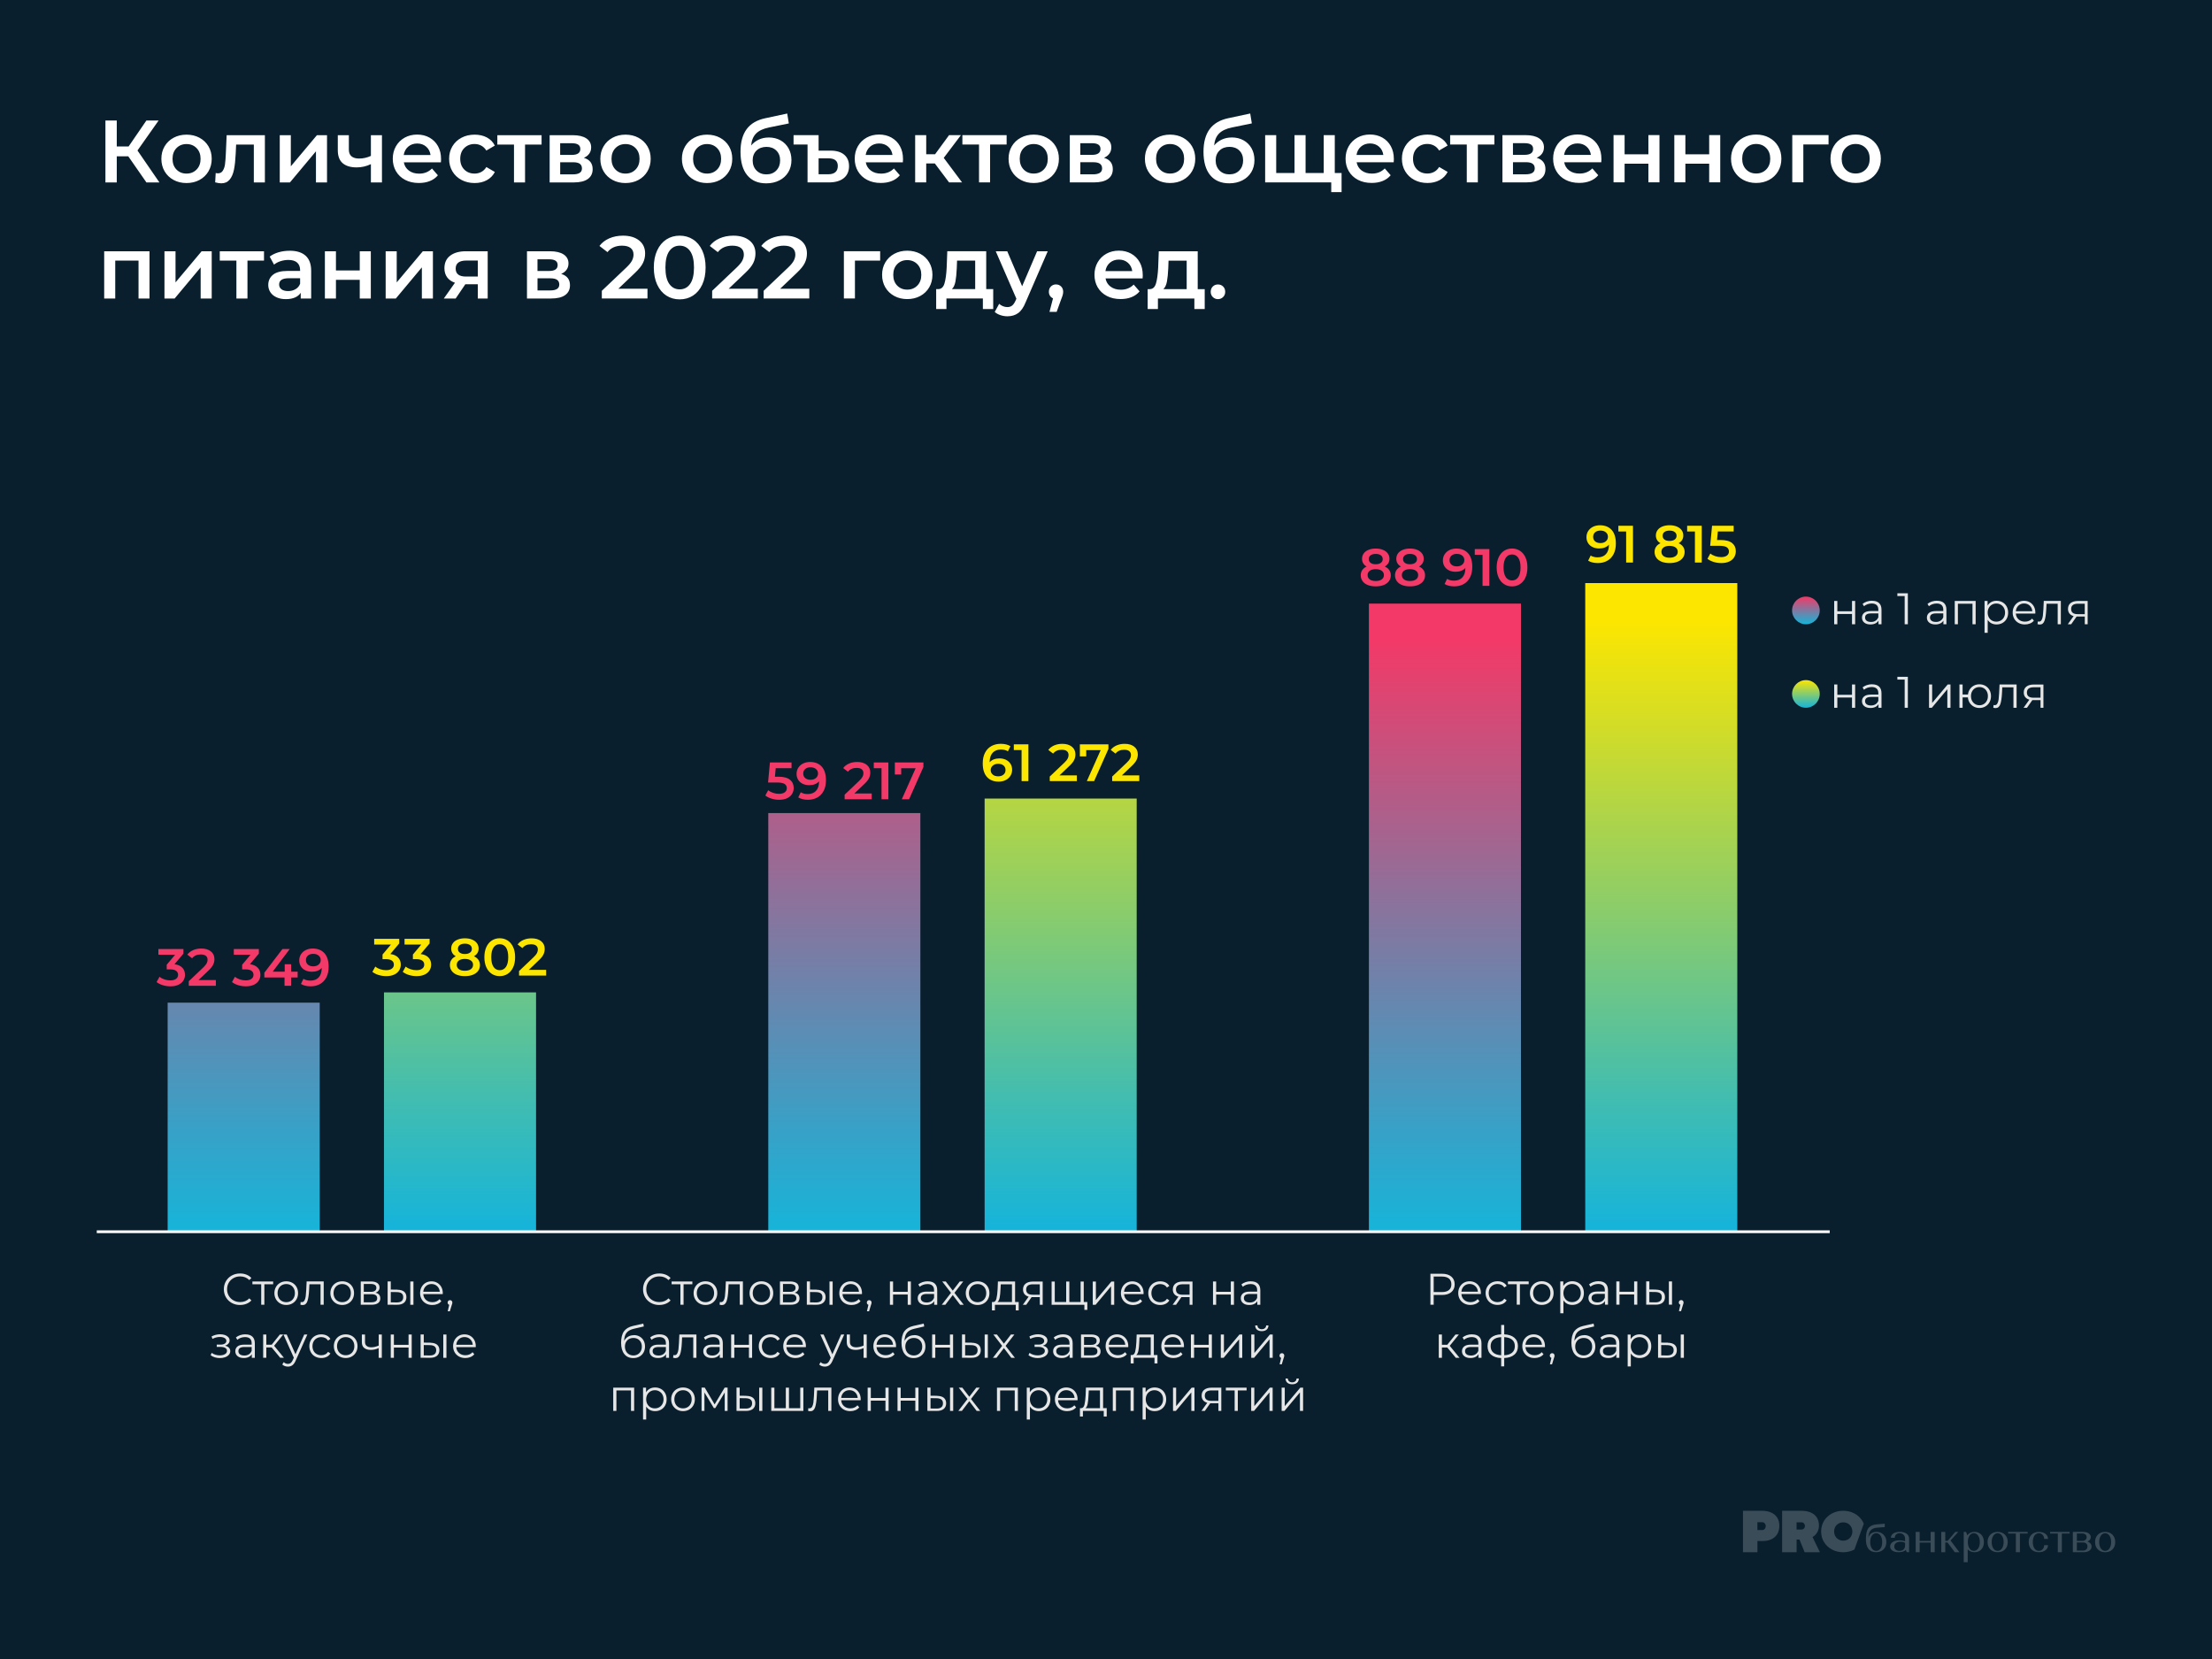 <?xml version="1.0" encoding="UTF-8"?><svg id="Layer_1" xmlns="http://www.w3.org/2000/svg" xmlns:xlink="http://www.w3.org/1999/xlink" viewBox="0 0 800 600"><rect x="0" y="0" width="800" height="600" fill="#333333" stroke="none"/><defs><style>.cls-1,.cls-2{fill:none;}.cls-3{fill:url(#linear-gradient);}.cls-4{clip-path:url(#clippath);}.cls-5{fill:#f33967;}.cls-6{fill:#e6e6e6;}.cls-7{fill:#fce600;}.cls-8{fill:#fff;}.cls-9{fill:#091f2d;}.cls-10{fill:#0a1f2d;}.cls-11{clip-path:url(#clippath-1);}.cls-12{clip-path:url(#clippath-4);}.cls-13{clip-path:url(#clippath-3);}.cls-14{clip-path:url(#clippath-2);}.cls-15{clip-path:url(#clippath-7);}.cls-16{clip-path:url(#clippath-8);}.cls-17{clip-path:url(#clippath-6);}.cls-18{clip-path:url(#clippath-5);}.cls-19{clip-path:url(#clippath-9);}.cls-20{clip-path:url(#clippath-14);}.cls-21{clip-path:url(#clippath-13);}.cls-22{clip-path:url(#clippath-12);}.cls-23{clip-path:url(#clippath-10);}.cls-24{clip-path:url(#clippath-15);}.cls-25{clip-path:url(#clippath-16);}.cls-26{clip-path:url(#clippath-11);}.cls-27{fill:url(#linear-gradient-8);}.cls-28{fill:url(#linear-gradient-3);}.cls-29{fill:url(#linear-gradient-4);}.cls-30{fill:url(#linear-gradient-2);}.cls-31{fill:url(#linear-gradient-6);}.cls-32{fill:url(#linear-gradient-7);}.cls-33{fill:url(#linear-gradient-5);}.cls-2{stroke:#fff;stroke-miterlimit:10;}.cls-34{opacity:.2;}.cls-35{opacity:.5;}</style><clipPath id="clippath"><rect class="cls-1" width="800" height="600"/></clipPath><clipPath id="clippath-1"><rect class="cls-1" width="800" height="600"/></clipPath><clipPath id="clippath-2"><rect class="cls-1" width="800" height="600"/></clipPath><clipPath id="clippath-3"><rect class="cls-1" x="613.38" y="537.1" width="168.62" height="32.61"/></clipPath><clipPath id="clippath-4"><rect class="cls-1" width="800" height="600"/></clipPath><clipPath id="clippath-5"><rect class="cls-1" x="613.38" y="533.39" width="168.62" height="32.61"/></clipPath><clipPath id="clippath-6"><rect class="cls-1" x="35" y="150" width="729.69" height="372"/></clipPath><clipPath id="clippath-7"><rect class="cls-1" x="16.71" y="142.34" width="767.06" height="380.75"/></clipPath><clipPath id="clippath-8"><rect class="cls-1" x="60.63" y="362.62" width="55" height="82.55"/></clipPath><linearGradient id="linear-gradient" x1="0" y1="600" x2="1" y2="600" gradientTransform="translate(128786.79 445.79) rotate(-90) scale(214.5 -214.5)" gradientUnits="userSpaceOnUse"><stop offset="0" stop-color="#17b4d9"/><stop offset=".18" stop-color="#3aa0c6"/><stop offset=".59" stop-color="#936e98"/><stop offset="1" stop-color="#f33967"/></linearGradient><clipPath id="clippath-9"><rect class="cls-1" x="138.87" y="358.92" width="55" height="86.25"/></clipPath><linearGradient id="linear-gradient-2" x1="0" y1="600" x2="1" y2="600" gradientTransform="translate(131332.49 443.15) rotate(-90) scale(218.61 -218.61)" gradientUnits="userSpaceOnUse"><stop offset="0" stop-color="#17b4d9"/><stop offset=".21" stop-color="#42bdb0"/><stop offset=".67" stop-color="#add44a"/><stop offset="1" stop-color="#fce600"/><stop offset="1" stop-color="#fce600"/></linearGradient><clipPath id="clippath-10"><rect class="cls-1" x="277.86" y="294.06" width="55" height="151.11"/></clipPath><linearGradient id="linear-gradient-3" x1="0" y1="600" x2="1" y2="600" gradientTransform="translate(129004.01 445.79) rotate(-90) scale(214.5 -214.5)" gradientUnits="userSpaceOnUse"><stop offset="0" stop-color="#17b4d9"/><stop offset=".18" stop-color="#3aa0c6"/><stop offset=".59" stop-color="#936e98"/><stop offset="1" stop-color="#f33967"/></linearGradient><clipPath id="clippath-11"><rect class="cls-1" x="356.1" y="288.82" width="55" height="156.35"/></clipPath><linearGradient id="linear-gradient-4" x1="0" y1="600" x2="1" y2="600" gradientTransform="translate(131549.72 443.15) rotate(-90) scale(218.61 -218.61)" gradientUnits="userSpaceOnUse"><stop offset="0" stop-color="#17b4d9"/><stop offset=".21" stop-color="#42bdb0"/><stop offset=".67" stop-color="#add44a"/><stop offset="1" stop-color="#fce600"/><stop offset="1" stop-color="#fce600"/></linearGradient><clipPath id="clippath-12"><rect class="cls-1" x="495.08" y="218.29" width="55" height="226.88"/></clipPath><linearGradient id="linear-gradient-5" x1="0" y1="600" x2="1" y2="600" gradientTransform="translate(129221.24 445.79) rotate(-90) scale(214.5 -214.5)" gradientUnits="userSpaceOnUse"><stop offset="0" stop-color="#17b4d9"/><stop offset=".18" stop-color="#3aa0c6"/><stop offset=".59" stop-color="#936e98"/><stop offset="1" stop-color="#f33967"/></linearGradient><clipPath id="clippath-13"><rect class="cls-1" x="573.32" y="210.88" width="55" height="234.29"/></clipPath><linearGradient id="linear-gradient-6" x1="0" y1="600" x2="1" y2="600" gradientTransform="translate(131766.94 443.15) rotate(-90) scale(218.61 -218.61)" gradientUnits="userSpaceOnUse"><stop offset="0" stop-color="#17b4d9"/><stop offset=".21" stop-color="#42bdb0"/><stop offset=".67" stop-color="#add44a"/><stop offset="1" stop-color="#fce600"/><stop offset="1" stop-color="#fce600"/></linearGradient><clipPath id="clippath-14"><rect class="cls-1" x="35" y="150" width="729.69" height="372"/></clipPath><clipPath id="clippath-15"><path class="cls-1" d="M648.13,220.77c0,2.76,2.24,5,5,5s5-2.24,5-5-2.24-5-5-5-5,2.24-5,5"/></clipPath><linearGradient id="linear-gradient-7" x1="0" y1="600" x2="1" y2="600" gradientTransform="translate(6653.13 225.77) rotate(-90) scale(10 -10)" gradientUnits="userSpaceOnUse"><stop offset="0" stop-color="#17b4d9"/><stop offset=".18" stop-color="#3aa0c6"/><stop offset=".59" stop-color="#936e98"/><stop offset="1" stop-color="#f33967"/></linearGradient><clipPath id="clippath-16"><path class="cls-1" d="M648.13,250.97c0,2.76,2.24,5,5,5s5-2.24,5-5-2.24-5-5-5-5,2.24-5,5"/></clipPath><linearGradient id="linear-gradient-8" x1="0" y1="600" x2="1" y2="600" gradientTransform="translate(6653.13 255.97) rotate(-90) scale(10 -10)" gradientUnits="userSpaceOnUse"><stop offset="0" stop-color="#17b4d9"/><stop offset=".21" stop-color="#42bdb0"/><stop offset=".67" stop-color="#add44a"/><stop offset="1" stop-color="#fce600"/><stop offset="1" stop-color="#fce600"/></linearGradient></defs><g class="cls-4"><g class="cls-11"><g class="cls-14"><g class="cls-34"><g class="cls-13"><path class="cls-8" d="M638.24,556.67c.24-.28,.36-.64,.36-1.08,0-.23-.05-.45-.16-.66-.11-.21-.26-.38-.46-.51-.2-.13-.41-.19-.66-.19h-1.73v2.85h1.74c.36,0,.66-.14,.9-.42m-1.02-6.56c1.24,0,2.34,.2,3.29,.61,.95,.4,1.69,1.01,2.22,1.82,.53,.81,.8,1.8,.8,2.98s-.26,2.26-.79,3.08c-.52,.83-1.25,1.44-2.17,1.85s-1.97,.61-3.14,.61h-1.82v4.05h-5.23v-15h6.84Z"/><path class="cls-8" d="M652.43,556.51c.24-.25,.35-.57,.35-.97,0-.34-.12-.63-.36-.89-.24-.25-.54-.38-.91-.38h-1.76v2.61h1.77c.37,0,.67-.12,.9-.37m-.89-6.4c1.26,0,2.37,.2,3.32,.6,.95,.4,1.68,1,2.21,1.8,.53,.8,.79,1.78,.79,2.94,0,.92-.21,1.73-.63,2.45-.42,.71-.98,1.28-1.7,1.7l2.68,5.5h-5.53l-1.86-4.6h-1.04v4.6h-5.24v-15h7Z"/><path class="cls-8" d="M676.99,563.72c.4,.59,.92,.88,1.56,.88s1.18-.29,1.58-.88c.4-.58,.59-1.35,.59-2.31s-.2-1.72-.59-2.31c-.4-.59-.92-.88-1.58-.88s-1.17,.29-1.56,.88c-.4,.59-.6,1.35-.6,2.31s.2,1.72,.6,2.31m4.66-8.95v1.24l-2.71,.19c-2.19,.17-3.14,1.31-3.21,3.58,.15-.62,.49-1.12,1.02-1.49s1.17-.55,1.91-.55c1.03,0,1.88,.34,2.55,1.02,.67,.68,1.01,1.57,1.01,2.66s-.34,1.99-1.02,2.66c-.68,.67-1.58,1.01-2.69,1.01-2.45,0-3.86-1.75-3.68-5.22,.08-1.41,.29-2.65,.84-3.39,.71-.97,1.84-1.37,3.03-1.46l2.95-.24Z"/><path class="cls-8" d="M688.44,564.08c.37-.35,.55-.81,.55-1.38v-.98c-.41-.28-.99-.42-1.74-.42-.64,0-1.17,.16-1.56,.48-.4,.32-.59,.74-.59,1.26,0,.48,.17,.86,.51,1.14,.34,.28,.8,.42,1.38,.42,.61,0,1.09-.17,1.46-.52m-3.93-2.67c.6-.41,1.4-.62,2.38-.62,.74,0,1.44,.11,2.1,.33v-.91c0-.59-.18-1.06-.55-1.43s-.84-.55-1.43-.55c-.53,0-.95,.15-1.27,.45-.32,.3-.48,.7-.48,1.18h-1.4c0-.65,.29-1.16,.88-1.55,.59-.39,1.37-.58,2.35-.58s1.84,.22,2.44,.66c.61,.44,.91,1.05,.91,1.81v4.89h-.59c-.18,0-.34-.12-.39-.27l-.18-.55c-.6,.55-1.48,.82-2.64,.82-.93,0-1.67-.19-2.22-.56-.55-.38-.83-.88-.83-1.5,0-.67,.3-1.2,.91-1.62"/><polygon class="cls-8" points="692.83 565.08 692.83 557.75 694.27 557.75 694.27 561.02 698.25 561.02 698.25 557.75 699.71 557.75 699.71 565.08 698.25 565.08 698.25 561.6 694.27 561.6 694.27 565.08 692.83 565.08"/><polygon class="cls-8" points="702.09 557.75 703.53 557.75 703.53 561 704.38 561 707.15 557.75 708.24 557.75 705.44 560.83 708.62 565.08 706.97 565.08 704.35 561.58 703.53 561.58 703.53 565.08 702.09 565.08 702.09 557.75"/><path class="cls-8" d="M712.29,563.72c.4,.58,.93,.88,1.57,.88s1.17-.29,1.57-.88c.4-.58,.6-1.35,.6-2.31s-.2-1.72-.6-2.31c-.4-.59-.92-.88-1.57-.88s-1.17,.29-1.57,.88c-.4,.59-.6,1.35-.6,2.31s.2,1.72,.6,2.31m-2.08-5.98h.59c.27,0,.33,.19,.39,.34,.1,.27,.28,.91,.28,.91,.63-.83,1.51-1.25,2.65-1.25,1.01,0,1.83,.34,2.45,1.01,.62,.67,.93,1.56,.93,2.67s-.31,1.99-.93,2.66c-.62,.67-1.44,1.01-2.45,1.01s-1.86-.35-2.47-1.04v4.66h-1.44v-10.96Z"/><path class="cls-8" d="M720.92,563.72c.4,.59,.92,.88,1.56,.88s1.17-.29,1.56-.88c.4-.58,.6-1.36,.6-2.32s-.2-1.71-.6-2.29c-.4-.58-.92-.88-1.56-.88s-1.17,.29-1.56,.88c-.4,.59-.6,1.35-.6,2.29s.2,1.74,.6,2.32m-1.08-4.97c.67-.67,1.55-1.01,2.64-1.01s1.97,.34,2.64,1.01c.66,.68,1,1.56,1,2.67s-.33,1.99-1,2.66c-.66,.67-1.54,1.01-2.64,1.01s-1.97-.34-2.64-1.01c-.67-.67-1.01-1.56-1.01-2.66s.33-1.99,1.01-2.67"/><polygon class="cls-8" points="730.53 558.33 730.53 565.08 729.07 565.08 729.07 558.33 726.28 558.33 726.28 557.75 733.33 557.75 733.33 558.33 730.53 558.33"/><path class="cls-8" d="M739.77,558.45c.61,.48,.92,1.08,.92,1.82h-1.4c0-.59-.18-1.07-.54-1.46s-.81-.58-1.37-.58c-.67,0-1.21,.29-1.6,.87-.39,.58-.59,1.35-.59,2.31s.2,1.73,.59,2.31c.39,.58,.93,.87,1.6,.87,.56,0,1.01-.19,1.37-.58s.54-.88,.54-1.47h1.4c0,.74-.31,1.35-.92,1.83-.62,.48-1.4,.72-2.37,.72-1.12,0-2.02-.33-2.69-1-.67-.67-1-1.56-1-2.67s.33-2,1-2.67c.67-.67,1.57-1,2.69-1,.96,0,1.75,.24,2.37,.71"/><polygon class="cls-8" points="745.7 558.33 745.7 565.08 744.24 565.08 744.24 558.33 741.44 558.33 741.44 557.75 748.5 557.75 748.5 558.33 745.7 558.33"/><path class="cls-8" d="M753.37,564.5c.48,0,.86-.13,1.15-.41,.29-.27,.44-.63,.44-1.08s-.15-.79-.44-1.06c-.29-.27-.68-.4-1.15-.4h-2.25v2.95h2.25Zm-.33-3.49c.49,0,.88-.12,1.18-.38,.3-.25,.45-.58,.45-.99s-.15-.72-.44-.96c-.29-.24-.68-.37-1.15-.37h-1.95v2.69h1.92Zm-3.36-3.27h3.63c.85,0,1.54,.17,2.06,.52s.78,.81,.78,1.38c0,.72-.4,1.25-1.19,1.59,.47,.15,.83,.39,1.09,.7,.26,.32,.39,.68,.39,1.1,0,.62-.26,1.12-.78,1.49-.52,.37-1.21,.56-2.06,.56h-3.93v-7.34Z"/><path class="cls-8" d="M759.8,563.72c.4,.59,.92,.88,1.56,.88s1.17-.29,1.56-.88c.4-.58,.6-1.36,.6-2.32s-.2-1.71-.6-2.29c-.4-.58-.92-.88-1.56-.88s-1.17,.29-1.56,.88c-.4,.59-.6,1.35-.6,2.29s.2,1.74,.6,2.32m-1.08-4.97c.67-.67,1.55-1.01,2.64-1.01s1.97,.34,2.64,1.01c.66,.68,1,1.56,1,2.67s-.33,1.99-1,2.66c-.66,.67-1.54,1.01-2.64,1.01s-1.97-.34-2.64-1.01c-.67-.67-1.01-1.56-1.01-2.66s.33-1.99,1.01-2.67"/><path class="cls-8" d="M669.49,559.31c-.29,.51-.69,.9-1.19,1.18-.51,.28-1.06,.42-1.67,.42s-1.16-.14-1.66-.42c-.5-.28-.9-.68-1.19-1.18-.29-.51-.44-1.08-.44-1.71s.15-1.21,.43-1.71c.29-.51,.69-.9,1.19-1.18,.51-.28,1.06-.42,1.66-.42s1.16,.14,1.67,.42c.51,.28,.9,.68,1.19,1.18,.29,.5,.44,1.08,.44,1.71s-.15,1.21-.44,1.71m1.19,4.82l3.39-9.34c-.15-.37-.32-.72-.53-1.06-.7-1.14-1.66-2.03-2.89-2.67-1.22-.64-2.56-.96-4.03-.96s-2.8,.32-4.03,.96c-1.22,.64-2.18,1.53-2.89,2.67-.7,1.14-1.05,2.43-1.05,3.87s.35,2.73,1.07,3.87c.71,1.14,1.67,2.03,2.89,2.67,1.21,.64,2.55,.96,4.01,.96s2.8-.32,4.03-.96c0,0,.02-.01,.03-.01"/></g></g></g><rect class="cls-9" width="800" height="600"/><g class="cls-12"><g class="cls-34"><g class="cls-18"><path class="cls-8" d="M638.24,552.96c.24-.28,.36-.64,.36-1.08,0-.23-.05-.45-.16-.66-.11-.21-.26-.38-.46-.51-.2-.13-.41-.19-.66-.19h-1.73v2.85h1.74c.36,0,.66-.14,.9-.42m-1.02-6.56c1.24,0,2.34,.2,3.29,.61,.95,.4,1.69,1.01,2.22,1.82,.53,.81,.8,1.8,.8,2.98s-.26,2.26-.79,3.08c-.52,.83-1.25,1.44-2.17,1.85s-1.97,.61-3.14,.61h-1.82v4.05h-5.23v-15h6.84Z"/><path class="cls-8" d="M652.43,552.8c.24-.25,.35-.57,.35-.97,0-.34-.12-.63-.36-.89-.24-.25-.54-.38-.91-.38h-1.76v2.61h1.77c.37,0,.67-.12,.9-.37m-.89-6.4c1.26,0,2.37,.2,3.32,.6,.95,.4,1.68,1,2.21,1.8,.53,.8,.79,1.78,.79,2.94,0,.92-.21,1.73-.63,2.45-.42,.71-.98,1.28-1.7,1.7l2.68,5.5h-5.53l-1.86-4.6h-1.04v4.6h-5.24v-15h7Z"/><path class="cls-8" d="M676.99,560.01c.4,.59,.92,.88,1.56,.88s1.18-.29,1.58-.88c.4-.58,.59-1.35,.59-2.31s-.2-1.72-.59-2.31c-.4-.59-.92-.88-1.58-.88s-1.17,.29-1.56,.88c-.4,.59-.6,1.35-.6,2.31s.2,1.72,.6,2.31m4.66-8.95v1.24l-2.71,.19c-2.19,.17-3.14,1.31-3.21,3.58,.15-.62,.49-1.12,1.02-1.49s1.17-.55,1.91-.55c1.03,0,1.88,.34,2.55,1.02,.67,.68,1.01,1.57,1.01,2.66s-.34,1.99-1.02,2.66c-.68,.67-1.58,1.01-2.69,1.01-2.45,0-3.86-1.75-3.68-5.22,.08-1.41,.29-2.65,.84-3.39,.71-.97,1.84-1.37,3.03-1.46l2.95-.24Z"/><path class="cls-8" d="M688.44,560.37c.37-.35,.55-.81,.55-1.38v-.98c-.41-.28-.99-.42-1.74-.42-.64,0-1.17,.16-1.56,.48-.4,.32-.59,.74-.59,1.26,0,.48,.17,.86,.51,1.14,.34,.28,.8,.42,1.38,.42,.61,0,1.09-.17,1.46-.52m-3.93-2.67c.6-.41,1.4-.62,2.38-.62,.74,0,1.44,.11,2.1,.33v-.91c0-.59-.18-1.06-.55-1.43s-.84-.55-1.43-.55c-.53,0-.95,.15-1.27,.45-.32,.3-.48,.7-.48,1.18h-1.4c0-.65,.29-1.16,.88-1.55,.59-.39,1.37-.58,2.35-.58s1.84,.22,2.44,.66c.61,.44,.91,1.05,.91,1.81v4.89h-.59c-.18,0-.34-.12-.39-.27l-.18-.55c-.6,.55-1.48,.82-2.64,.82-.93,0-1.67-.19-2.22-.56-.55-.38-.83-.88-.83-1.5,0-.67,.3-1.2,.91-1.62"/><polygon class="cls-8" points="692.83 561.38 692.83 554.04 694.27 554.04 694.27 557.31 698.25 557.31 698.25 554.04 699.71 554.04 699.71 561.38 698.25 561.38 698.25 557.89 694.27 557.89 694.27 561.38 692.83 561.38"/><polygon class="cls-8" points="702.09 554.04 703.53 554.04 703.53 557.29 704.38 557.29 707.15 554.04 708.24 554.04 705.44 557.13 708.62 561.38 706.97 561.38 704.35 557.87 703.53 557.87 703.53 561.38 702.09 561.38 702.09 554.04"/><path class="cls-8" d="M712.29,560.01c.4,.58,.93,.88,1.57,.88s1.17-.29,1.57-.88c.4-.58,.6-1.35,.6-2.31s-.2-1.72-.6-2.31c-.4-.59-.92-.88-1.57-.88s-1.17,.29-1.57,.88c-.4,.59-.6,1.35-.6,2.31s.2,1.72,.6,2.31m-2.08-5.98h.59c.27,0,.33,.19,.39,.34,.1,.27,.28,.91,.28,.91,.63-.83,1.51-1.25,2.65-1.25,1.01,0,1.83,.34,2.45,1.01,.62,.67,.93,1.56,.93,2.67s-.31,1.99-.93,2.66c-.62,.67-1.44,1.01-2.45,1.01s-1.86-.35-2.47-1.04v4.66h-1.44v-10.96Z"/><path class="cls-8" d="M720.92,560.01c.4,.59,.92,.88,1.56,.88s1.17-.29,1.56-.88c.4-.58,.6-1.36,.6-2.32s-.2-1.71-.6-2.29c-.4-.58-.92-.88-1.56-.88s-1.17,.29-1.56,.88c-.4,.59-.6,1.35-.6,2.29s.2,1.74,.6,2.32m-1.08-4.97c.67-.67,1.55-1.01,2.64-1.01s1.97,.34,2.64,1.01c.66,.68,1,1.56,1,2.67s-.33,1.99-1,2.66c-.66,.67-1.54,1.01-2.64,1.01s-1.97-.34-2.64-1.01c-.67-.67-1.01-1.56-1.01-2.66s.33-1.99,1.01-2.67"/><polygon class="cls-8" points="730.53 554.62 730.53 561.38 729.07 561.38 729.07 554.62 726.28 554.62 726.28 554.04 733.33 554.04 733.33 554.62 730.53 554.62"/><path class="cls-8" d="M739.77,554.74c.61,.48,.92,1.08,.92,1.82h-1.4c0-.59-.18-1.07-.54-1.46s-.81-.58-1.37-.58c-.67,0-1.21,.29-1.6,.87-.39,.58-.59,1.35-.59,2.31s.2,1.73,.59,2.31c.39,.58,.93,.87,1.6,.87,.56,0,1.01-.19,1.37-.58s.54-.88,.54-1.47h1.4c0,.74-.31,1.35-.92,1.83-.62,.48-1.4,.72-2.37,.72-1.12,0-2.02-.33-2.69-1-.67-.67-1-1.56-1-2.67s.33-2,1-2.67c.67-.67,1.57-1,2.69-1,.96,0,1.75,.24,2.37,.71"/><polygon class="cls-8" points="745.7 554.62 745.7 561.38 744.24 561.38 744.24 554.62 741.44 554.62 741.44 554.04 748.5 554.04 748.5 554.62 745.7 554.62"/><path class="cls-8" d="M753.37,560.79c.48,0,.86-.13,1.15-.41,.29-.27,.44-.63,.44-1.08s-.15-.79-.44-1.06c-.29-.27-.68-.4-1.15-.4h-2.25v2.95h2.25Zm-.33-3.49c.49,0,.88-.12,1.18-.38,.3-.25,.45-.58,.45-.99s-.15-.72-.44-.96c-.29-.24-.68-.37-1.15-.37h-1.95v2.69h1.92Zm-3.36-3.27h3.63c.85,0,1.54,.17,2.06,.52s.78,.81,.78,1.38c0,.72-.4,1.25-1.19,1.59,.47,.15,.83,.39,1.09,.7,.26,.32,.39,.68,.39,1.1,0,.62-.26,1.12-.78,1.49-.52,.37-1.21,.56-2.06,.56h-3.93v-7.34Z"/><path class="cls-8" d="M759.8,560.01c.4,.59,.92,.88,1.56,.88s1.17-.29,1.56-.88c.4-.58,.6-1.36,.6-2.32s-.2-1.71-.6-2.29c-.4-.58-.92-.88-1.56-.88s-1.17,.29-1.56,.88c-.4,.59-.6,1.35-.6,2.29s.2,1.74,.6,2.32m-1.08-4.97c.67-.67,1.55-1.01,2.64-1.01s1.97,.34,2.64,1.01c.66,.68,1,1.56,1,2.67s-.33,1.99-1,2.66c-.66,.67-1.54,1.01-2.64,1.01s-1.97-.34-2.64-1.01c-.67-.67-1.01-1.56-1.01-2.66s.33-1.99,1.01-2.67"/><path class="cls-8" d="M669.49,555.6c-.29,.51-.69,.9-1.19,1.18-.51,.28-1.06,.42-1.67,.42s-1.16-.14-1.66-.42c-.5-.28-.9-.68-1.19-1.18-.29-.51-.44-1.08-.44-1.71s.15-1.21,.43-1.71c.29-.51,.69-.9,1.19-1.18,.51-.28,1.06-.42,1.66-.42s1.16,.14,1.67,.42c.51,.28,.9,.68,1.19,1.18,.29,.5,.44,1.08,.44,1.71s-.15,1.21-.44,1.71m1.19,4.82l3.39-9.34c-.15-.37-.32-.72-.53-1.06-.7-1.14-1.66-2.03-2.89-2.67-1.22-.64-2.56-.96-4.03-.96s-2.8,.32-4.03,.96c-1.22,.64-2.18,1.53-2.89,2.67-.7,1.14-1.05,2.43-1.05,3.87s.35,2.73,1.07,3.87c.71,1.14,1.67,2.03,2.89,2.67,1.21,.64,2.55,.96,4.01,.96s2.8-.32,4.03-.96c0,0,.02-.01,.03-.01"/></g></g></g><path class="cls-8" d="M46.39,56.54h-4.16v9.44h-4.1v-22.4h4.1v9.38h4.29l6.43-9.38h4.42l-7.65,10.85,7.94,11.55h-4.7l-6.56-9.44Zm21.06,9.66c-1.73,0-3.29-.37-4.67-1.12-1.39-.75-2.47-1.79-3.25-3.12-.78-1.33-1.17-2.84-1.17-4.53s.39-3.19,1.17-4.51c.78-1.32,1.86-2.36,3.25-3.1,1.39-.75,2.94-1.12,4.67-1.12s3.32,.37,4.7,1.12c1.39,.75,2.47,1.78,3.25,3.1,.78,1.32,1.17,2.83,1.17,4.51s-.39,3.2-1.17,4.53c-.78,1.33-1.86,2.37-3.25,3.12-1.39,.75-2.96,1.12-4.7,1.12h0Zm0-3.42c1.47,0,2.69-.49,3.65-1.47,.96-.98,1.44-2.27,1.44-3.87s-.48-2.89-1.44-3.87c-.96-.98-2.18-1.47-3.65-1.47s-2.68,.49-3.63,1.47c-.95,.98-1.42,2.27-1.42,3.87s.47,2.89,1.42,3.87c.95,.98,2.16,1.47,3.63,1.47h0Zm28.35-13.89v17.09h-4v-13.7h-6.4l-.16,3.39c-.11,2.26-.31,4.16-.62,5.68-.31,1.53-.83,2.73-1.57,3.62-.74,.89-1.74,1.33-3.02,1.33-.6,0-1.33-.12-2.21-.35l.19-3.36c.3,.06,.55,.1,.77,.1,.81,0,1.42-.32,1.82-.98,.4-.65,.67-1.43,.78-2.34,.12-.91,.22-2.2,.3-3.89l.29-6.59h13.82Zm5.38,0h4v11.26l9.44-11.26h3.65v17.09h-4v-11.26l-9.41,11.26h-3.68v-17.09Zm36.96,0v17.09h-4v-6.62c-1.64,.79-3.36,1.18-5.15,1.18-2.2,0-3.88-.51-5.06-1.52-1.17-1.01-1.76-2.57-1.76-4.66v-5.47h4v5.22c0,1.09,.32,1.9,.96,2.43,.64,.53,1.55,.8,2.72,.8,1.49,0,2.92-.32,4.29-.96v-7.49h4Zm21.38,8.64c0,.28-.02,.67-.06,1.18h-13.41c.23,1.26,.85,2.26,1.84,2.99,.99,.74,2.22,1.1,3.7,1.1,1.88,0,3.42-.62,4.64-1.86l2.14,2.46c-.77,.92-1.74,1.61-2.91,2.08-1.17,.47-2.5,.7-3.97,.7-1.88,0-3.53-.37-4.96-1.12-1.43-.75-2.53-1.79-3.31-3.12-.78-1.33-1.17-2.84-1.17-4.53s.38-3.16,1.14-4.5c.76-1.33,1.81-2.37,3.15-3.12,1.34-.75,2.86-1.12,4.54-1.12s3.15,.37,4.46,1.1c1.31,.74,2.34,1.77,3.07,3.1,.74,1.33,1.1,2.88,1.1,4.62h0Zm-8.64-5.63c-1.28,0-2.36,.38-3.25,1.14-.89,.76-1.42,1.77-1.62,3.02h9.7c-.17-1.24-.69-2.24-1.57-3.01-.88-.77-1.96-1.15-3.26-1.15h0Zm20.8,14.3c-1.77,0-3.36-.37-4.77-1.12-1.41-.75-2.51-1.79-3.3-3.12-.79-1.33-1.18-2.84-1.18-4.53s.39-3.19,1.18-4.51c.79-1.32,1.88-2.36,3.28-3.1,1.4-.75,2.99-1.12,4.78-1.12,1.68,0,3.16,.34,4.43,1.02,1.27,.68,2.22,1.66,2.86,2.94l-3.07,1.79c-.49-.79-1.1-1.38-1.84-1.78-.74-.39-1.54-.59-2.42-.59-1.49,0-2.73,.49-3.71,1.46-.98,.97-1.47,2.27-1.47,3.89s.49,2.92,1.46,3.89c.97,.97,2.21,1.46,3.73,1.46,.87,0,1.68-.2,2.42-.59,.74-.39,1.35-.99,1.84-1.78l3.07,1.79c-.66,1.28-1.63,2.27-2.9,2.96-1.27,.69-2.74,1.04-4.4,1.04h0Zm24.19-13.92h-5.98v13.7h-4v-13.7h-6.02v-3.39h16v3.39Zm15.3,4.8c2.11,.64,3.17,2.01,3.17,4.1,0,1.54-.58,2.72-1.73,3.55-1.15,.83-2.86,1.25-5.12,1.25h-8.7v-17.09h8.35c2.09,0,3.72,.38,4.9,1.15,1.17,.77,1.76,1.86,1.76,3.26,0,.88-.23,1.63-.69,2.27-.46,.64-1.1,1.14-1.94,1.5h0Zm-8.58-1.06h4.19c2.07,0,3.1-.71,3.1-2.14s-1.04-2.08-3.1-2.08h-4.19v4.22Zm4.58,7.04c2.2,0,3.3-.71,3.3-2.14,0-.75-.26-1.31-.77-1.68-.51-.37-1.31-.56-2.4-.56h-4.7v4.38h4.58Zm19.04,3.14c-1.73,0-3.29-.37-4.67-1.12-1.39-.75-2.47-1.79-3.25-3.12-.78-1.33-1.17-2.84-1.17-4.53s.39-3.19,1.17-4.51c.78-1.32,1.86-2.36,3.25-3.1,1.39-.75,2.94-1.12,4.67-1.12s3.32,.37,4.7,1.12c1.39,.75,2.47,1.78,3.25,3.1,.78,1.32,1.17,2.83,1.17,4.51s-.39,3.2-1.17,4.53c-.78,1.33-1.86,2.37-3.25,3.12-1.39,.75-2.96,1.12-4.7,1.12h0Zm0-3.42c1.47,0,2.69-.49,3.65-1.47,.96-.98,1.44-2.27,1.44-3.87s-.48-2.89-1.44-3.87c-.96-.98-2.18-1.47-3.65-1.47s-2.68,.49-3.63,1.47c-.95,.98-1.42,2.27-1.42,3.87s.47,2.89,1.42,3.87c.95,.98,2.16,1.47,3.63,1.47h0Zm29.5,3.42c-1.73,0-3.29-.37-4.67-1.12-1.39-.75-2.47-1.79-3.25-3.12-.78-1.33-1.17-2.84-1.17-4.53s.39-3.19,1.17-4.51c.78-1.32,1.86-2.36,3.25-3.1,1.39-.75,2.94-1.12,4.67-1.12s3.32,.37,4.7,1.12c1.39,.75,2.47,1.78,3.25,3.1,.78,1.32,1.17,2.83,1.17,4.51s-.39,3.2-1.17,4.53c-.78,1.33-1.86,2.37-3.25,3.12-1.39,.75-2.95,1.12-4.7,1.12h0Zm0-3.42c1.47,0,2.69-.49,3.65-1.47,.96-.98,1.44-2.27,1.44-3.87s-.48-2.89-1.44-3.87c-.96-.98-2.18-1.47-3.65-1.47s-2.68,.49-3.63,1.47c-.95,.98-1.42,2.27-1.42,3.87s.47,2.89,1.42,3.87c.95,.98,2.16,1.47,3.63,1.47h0Zm22.3-13.06c1.62,0,3.05,.35,4.29,1.04,1.24,.69,2.2,1.66,2.9,2.9,.69,1.24,1.04,2.66,1.04,4.26s-.38,3.1-1.15,4.37c-.77,1.27-1.85,2.26-3.23,2.96-1.39,.7-2.97,1.06-4.74,1.06-2.97,0-5.26-.98-6.88-2.94-1.62-1.96-2.43-4.79-2.43-8.48,0-3.43,.74-6.15,2.21-8.16,1.47-2.01,3.72-3.33,6.75-3.97l7.94-1.7,.58,3.58-7.2,1.47c-2.07,.43-3.62,1.15-4.64,2.18-1.02,1.02-1.62,2.46-1.79,4.32,.77-.92,1.7-1.63,2.78-2.13,1.09-.5,2.28-.75,3.58-.75h0Zm-.8,13.34c1.47,0,2.66-.47,3.57-1.42,.91-.95,1.36-2.16,1.36-3.63s-.45-2.66-1.36-3.55c-.91-.9-2.1-1.34-3.57-1.34s-2.7,.45-3.62,1.34c-.92,.9-1.38,2.08-1.38,3.55s.46,2.71,1.39,3.65c.93,.94,2.13,1.41,3.6,1.41h0Zm23.2-8.58c2.13,0,3.78,.5,4.93,1.49s1.73,2.37,1.73,4.14-.64,3.3-1.92,4.32-3.07,1.54-5.38,1.54h-7.71v-13.7h-5.06v-3.39h9.06v5.6h4.35Zm-.83,8.54c1.13,0,1.98-.26,2.56-.77,.58-.51,.86-1.26,.86-2.24,0-1.83-1.14-2.75-3.42-2.75h-3.52v5.76h3.52Zm27.01-5.5c0,.28-.02,.67-.06,1.18h-13.41c.23,1.26,.85,2.26,1.84,2.99,.99,.74,2.22,1.1,3.7,1.1,1.88,0,3.42-.62,4.64-1.86l2.14,2.46c-.77,.92-1.74,1.61-2.91,2.08-1.17,.47-2.5,.7-3.97,.7-1.88,0-3.53-.37-4.96-1.12-1.43-.75-2.53-1.79-3.31-3.12-.78-1.33-1.17-2.84-1.17-4.53s.38-3.16,1.14-4.5c.76-1.33,1.81-2.37,3.15-3.12,1.34-.75,2.86-1.12,4.54-1.12s3.15,.37,4.46,1.1c1.31,.74,2.34,1.77,3.07,3.1,.74,1.33,1.1,2.88,1.1,4.62h0Zm-8.64-5.63c-1.28,0-2.36,.38-3.25,1.14-.89,.76-1.42,1.77-1.62,3.02h9.7c-.17-1.24-.69-2.24-1.57-3.01-.88-.77-1.96-1.15-3.26-1.15h0Zm20.13,7.23h-3.1v6.85h-4v-17.09h4v6.91h3.2l5.06-6.91h4.29l-6.21,8.22,6.62,8.86h-4.7l-5.15-6.85Zm25.98-6.85h-5.98v13.7h-4v-13.7h-6.02v-3.39h16v3.39Zm9.79,13.92c-1.73,0-3.29-.37-4.67-1.12-1.39-.75-2.47-1.79-3.25-3.12-.78-1.33-1.17-2.84-1.17-4.53s.39-3.19,1.17-4.51c.78-1.32,1.86-2.36,3.25-3.1,1.39-.75,2.94-1.12,4.67-1.12s3.32,.37,4.7,1.12c1.39,.75,2.47,1.78,3.25,3.1,.78,1.32,1.17,2.83,1.17,4.51s-.39,3.2-1.17,4.53c-.78,1.33-1.86,2.37-3.25,3.12-1.39,.75-2.95,1.12-4.7,1.12h0Zm0-3.42c1.47,0,2.69-.49,3.65-1.47,.96-.98,1.44-2.27,1.44-3.87s-.48-2.89-1.44-3.87c-.96-.98-2.18-1.47-3.65-1.47s-2.68,.49-3.63,1.47c-.95,.98-1.42,2.27-1.42,3.87s.47,2.89,1.42,3.87c.95,.98,2.16,1.47,3.63,1.47h0Zm25.44-5.7c2.11,.64,3.17,2.01,3.17,4.1,0,1.54-.58,2.72-1.73,3.55-1.15,.83-2.86,1.25-5.12,1.25h-8.7v-17.09h8.35c2.09,0,3.72,.38,4.9,1.15,1.17,.77,1.76,1.86,1.76,3.26,0,.88-.23,1.63-.69,2.27-.46,.64-1.1,1.14-1.94,1.5h0Zm-8.58-1.06h4.19c2.07,0,3.1-.71,3.1-2.14s-1.04-2.08-3.1-2.08h-4.19v4.22Zm4.58,7.04c2.2,0,3.3-.71,3.3-2.14,0-.75-.26-1.31-.77-1.68-.51-.37-1.31-.56-2.4-.56h-4.7v4.38h4.58Zm27.87,3.14c-1.73,0-3.29-.37-4.67-1.12-1.39-.75-2.47-1.79-3.25-3.12-.78-1.33-1.17-2.84-1.17-4.53s.39-3.19,1.17-4.51c.78-1.32,1.86-2.36,3.25-3.1,1.39-.75,2.94-1.12,4.67-1.12s3.32,.37,4.7,1.12c1.39,.75,2.47,1.78,3.25,3.1,.78,1.32,1.17,2.83,1.17,4.51s-.39,3.2-1.17,4.53c-.78,1.33-1.86,2.37-3.25,3.12-1.39,.75-2.95,1.12-4.7,1.12h0Zm0-3.42c1.47,0,2.69-.49,3.65-1.47,.96-.98,1.44-2.27,1.44-3.87s-.48-2.89-1.44-3.87c-.96-.98-2.18-1.47-3.65-1.47s-2.68,.49-3.63,1.47c-.95,.98-1.42,2.27-1.42,3.87s.47,2.89,1.42,3.87c.95,.98,2.16,1.47,3.63,1.47h0Zm22.3-13.06c1.62,0,3.05,.35,4.29,1.04,1.24,.69,2.2,1.66,2.9,2.9,.69,1.24,1.04,2.66,1.04,4.26s-.38,3.1-1.15,4.37c-.77,1.27-1.85,2.26-3.23,2.96-1.39,.7-2.97,1.06-4.74,1.06-2.97,0-5.26-.98-6.88-2.94-1.62-1.96-2.43-4.79-2.43-8.48,0-3.43,.74-6.15,2.21-8.16,1.47-2.01,3.72-3.33,6.75-3.97l7.94-1.7,.58,3.58-7.2,1.47c-2.07,.43-3.62,1.15-4.64,2.18-1.02,1.02-1.62,2.46-1.79,4.32,.77-.92,1.7-1.63,2.78-2.13,1.09-.5,2.28-.75,3.58-.75h0Zm-.8,13.34c1.47,0,2.66-.47,3.57-1.42,.91-.95,1.36-2.16,1.36-3.63s-.45-2.66-1.36-3.55c-.91-.9-2.1-1.34-3.57-1.34s-2.7,.45-3.62,1.34c-.92,.9-1.38,2.08-1.38,3.55s.46,2.71,1.39,3.65c.93,.94,2.13,1.41,3.6,1.41h0Zm38.08-14.18v17.09h-25.18v-17.09h4v13.7h6.62v-13.7h4v13.7h6.56v-13.7h4Zm2.46,13.7v6.91h-3.74v-3.52h-2.85v-3.39h6.59Zm18.91-5.06c0,.28-.02,.67-.06,1.18h-13.41c.23,1.26,.85,2.26,1.84,2.99,.99,.74,2.22,1.1,3.7,1.1,1.88,0,3.42-.62,4.64-1.86l2.14,2.46c-.77,.92-1.74,1.61-2.91,2.08-1.17,.47-2.5,.7-3.97,.7-1.88,0-3.53-.37-4.96-1.12-1.43-.75-2.53-1.79-3.31-3.12-.78-1.33-1.17-2.84-1.17-4.53s.38-3.16,1.14-4.5c.76-1.33,1.81-2.37,3.15-3.12,1.34-.75,2.86-1.12,4.54-1.12s3.15,.37,4.46,1.1c1.31,.74,2.34,1.77,3.07,3.1,.74,1.33,1.1,2.88,1.1,4.62h0Zm-8.64-5.63c-1.28,0-2.36,.38-3.25,1.14-.89,.76-1.42,1.77-1.62,3.02h9.7c-.17-1.24-.69-2.24-1.57-3.01-.88-.77-1.96-1.15-3.26-1.15h0Zm20.8,14.3c-1.77,0-3.36-.37-4.77-1.12-1.41-.75-2.51-1.79-3.3-3.12-.79-1.33-1.18-2.84-1.18-4.53s.39-3.19,1.18-4.51c.79-1.32,1.88-2.36,3.28-3.1,1.4-.75,2.99-1.12,4.78-1.12,1.68,0,3.16,.34,4.43,1.02,1.27,.68,2.22,1.66,2.86,2.94l-3.07,1.79c-.49-.79-1.1-1.38-1.84-1.78-.74-.39-1.54-.59-2.42-.59-1.49,0-2.73,.49-3.71,1.46-.98,.97-1.47,2.27-1.47,3.89s.49,2.92,1.46,3.89c.97,.97,2.21,1.46,3.73,1.46,.87,0,1.68-.2,2.42-.59,.74-.39,1.35-.99,1.84-1.78l3.07,1.79c-.66,1.28-1.63,2.27-2.9,2.96-1.27,.69-2.74,1.04-4.4,1.04h0Zm24.19-13.92h-5.98v13.7h-4v-13.7h-6.02v-3.39h16v3.39Zm15.3,4.8c2.11,.64,3.17,2.01,3.17,4.1,0,1.54-.58,2.72-1.73,3.55-1.15,.83-2.86,1.25-5.12,1.25h-8.7v-17.09h8.35c2.09,0,3.72,.38,4.9,1.15,1.17,.77,1.76,1.86,1.76,3.26,0,.88-.23,1.63-.69,2.27-.46,.64-1.1,1.14-1.94,1.5h0Zm-8.58-1.06h4.19c2.07,0,3.1-.71,3.1-2.14s-1.03-2.08-3.1-2.08h-4.19v4.22Zm4.58,7.04c2.2,0,3.3-.71,3.3-2.14,0-.75-.26-1.31-.77-1.68-.51-.37-1.31-.56-2.4-.56h-4.7v4.38h4.58Zm27.42-5.54c0,.28-.02,.67-.06,1.18h-13.41c.23,1.26,.85,2.26,1.84,2.99,.99,.74,2.22,1.1,3.7,1.1,1.88,0,3.42-.62,4.64-1.86l2.14,2.46c-.77,.92-1.74,1.61-2.91,2.08-1.17,.47-2.5,.7-3.97,.7-1.88,0-3.53-.37-4.96-1.12-1.43-.75-2.53-1.79-3.31-3.12-.78-1.33-1.17-2.84-1.17-4.53s.38-3.16,1.14-4.5c.76-1.33,1.81-2.37,3.15-3.12,1.34-.75,2.86-1.12,4.54-1.12s3.15,.37,4.46,1.1c1.31,.74,2.34,1.77,3.07,3.1,.74,1.33,1.1,2.88,1.1,4.62h0Zm-8.64-5.63c-1.28,0-2.36,.38-3.25,1.14-.89,.76-1.42,1.77-1.62,3.02h9.7c-.17-1.24-.69-2.24-1.57-3.01-.88-.77-1.96-1.15-3.26-1.15h0Zm13.02-3.01h4v6.94h8.61v-6.94h4v17.09h-4v-6.75h-8.61v6.75h-4v-17.09Zm21.98,0h4v6.94h8.61v-6.94h4v17.09h-4v-6.75h-8.61v6.75h-4v-17.09Zm29.6,17.31c-1.73,0-3.29-.37-4.67-1.12-1.39-.75-2.47-1.79-3.25-3.12-.78-1.33-1.17-2.84-1.17-4.53s.39-3.19,1.17-4.51c.78-1.32,1.86-2.36,3.25-3.1,1.39-.75,2.94-1.12,4.67-1.12s3.32,.37,4.7,1.12c1.39,.75,2.47,1.78,3.25,3.1,.78,1.32,1.17,2.83,1.17,4.51s-.39,3.2-1.17,4.53c-.78,1.33-1.86,2.37-3.25,3.12-1.39,.75-2.96,1.12-4.7,1.12h0Zm0-3.42c1.47,0,2.69-.49,3.65-1.47,.96-.98,1.44-2.27,1.44-3.87s-.48-2.89-1.44-3.87c-.96-.98-2.18-1.47-3.65-1.47s-2.68,.49-3.63,1.47c-.95,.98-1.42,2.27-1.42,3.87s.47,2.89,1.42,3.87c.95,.98,2.16,1.47,3.63,1.47h0Zm26.18-10.5h-9.12v13.7h-4v-17.09h13.12v3.39Zm9.79,13.92c-1.73,0-3.29-.37-4.67-1.12-1.39-.75-2.47-1.79-3.25-3.12-.78-1.33-1.17-2.84-1.17-4.53s.39-3.19,1.17-4.51c.78-1.32,1.86-2.36,3.25-3.1,1.39-.75,2.94-1.12,4.67-1.12s3.32,.37,4.7,1.12c1.39,.75,2.47,1.78,3.25,3.1,.78,1.32,1.17,2.83,1.17,4.51s-.39,3.2-1.17,4.53c-.78,1.33-1.86,2.37-3.25,3.12-1.39,.75-2.96,1.12-4.7,1.12h0Zm0-3.42c1.47,0,2.69-.49,3.65-1.47,.96-.98,1.44-2.27,1.44-3.87s-.48-2.89-1.44-3.87c-.96-.98-2.18-1.47-3.65-1.47s-2.68,.49-3.63,1.47c-.95,.98-1.42,2.27-1.42,3.87s.47,2.89,1.42,3.87c.95,.98,2.16,1.47,3.63,1.47h0Z"/><path class="cls-8" d="M54.07,90.87v17.09h-3.97v-13.7h-8.42v13.7h-4v-17.09h16.38Zm5.41,0h4v11.26l9.44-11.26h3.65v17.09h-4v-11.26l-9.41,11.26h-3.68v-17.09Zm36,3.39h-5.98v13.7h-4v-13.7h-6.02v-3.39h16v3.39Zm9.28-3.58c2.52,0,4.44,.6,5.78,1.81,1.33,1.21,2,3.02,2,5.46v10.02h-3.78v-2.08c-.49,.75-1.19,1.32-2.1,1.71-.91,.39-2,.59-3.28,.59s-2.4-.22-3.36-.66c-.96-.44-1.7-1.04-2.22-1.82-.52-.78-.78-1.66-.78-2.64,0-1.54,.57-2.77,1.71-3.7,1.14-.93,2.94-1.39,5.39-1.39h4.42v-.26c0-1.19-.36-2.11-1.07-2.75-.72-.64-1.78-.96-3.18-.96-.96,0-1.9,.15-2.83,.45-.93,.3-1.71,.71-2.35,1.25l-1.57-2.91c.9-.68,1.97-1.2,3.23-1.57,1.26-.36,2.59-.54,4-.54h0Zm-.54,14.59c1,0,1.89-.23,2.67-.69,.78-.46,1.33-1.11,1.65-1.97v-1.98h-4.13c-2.3,0-3.46,.76-3.46,2.27,0,.73,.29,1.3,.86,1.73,.58,.43,1.38,.64,2.4,.64h0Zm13.28-14.4h4v6.94h8.61v-6.94h4v17.09h-4v-6.75h-8.61v6.75h-4v-17.09Zm21.98,0h4v11.26l9.44-11.26h3.65v17.09h-4v-11.26l-9.41,11.26h-3.68v-17.09Zm36.9,0v17.09h-3.58v-5.15h-4.51l-3.49,5.15h-4.29l4.03-5.7c-1.24-.43-2.18-1.08-2.83-1.97-.65-.89-.98-1.98-.98-3.28,0-1.96,.69-3.48,2.08-4.54,1.39-1.07,3.3-1.6,5.73-1.6h7.84Zm-7.71,3.36c-2.58,0-3.87,.97-3.87,2.91s1.25,2.88,3.74,2.88h4.26v-5.79h-4.13Zm34.3,4.83c2.11,.64,3.17,2.01,3.17,4.1,0,1.54-.58,2.72-1.73,3.55-1.15,.83-2.86,1.25-5.12,1.25h-8.7v-17.09h8.35c2.09,0,3.72,.38,4.9,1.15,1.17,.77,1.76,1.86,1.76,3.26,0,.88-.23,1.63-.69,2.27-.46,.64-1.1,1.14-1.94,1.5h0Zm-8.58-1.06h4.19c2.07,0,3.1-.71,3.1-2.14s-1.04-2.08-3.1-2.08h-4.19v4.22Zm4.58,7.04c2.2,0,3.3-.71,3.3-2.14,0-.75-.26-1.31-.77-1.68-.51-.37-1.31-.56-2.4-.56h-4.7v4.38h4.58Zm35.2-.61v3.52h-16.51v-2.78l8.9-8.45c1-.96,1.68-1.8,2.03-2.51,.35-.71,.53-1.42,.53-2.13,0-1.04-.35-1.85-1.06-2.4-.7-.55-1.74-.83-3.1-.83-2.28,0-4.03,.78-5.25,2.34l-2.91-2.24c.87-1.17,2.05-2.09,3.54-2.74,1.48-.65,3.14-.98,4.98-.98,2.43,0,4.37,.58,5.82,1.73,1.45,1.15,2.18,2.72,2.18,4.7,0,1.22-.26,2.36-.77,3.42-.51,1.07-1.49,2.28-2.94,3.65l-5.98,5.7h10.56Zm11.64,3.84c-1.79,0-3.39-.45-4.8-1.36-1.41-.91-2.52-2.23-3.33-3.97-.81-1.74-1.22-3.8-1.22-6.19s.4-4.45,1.22-6.19c.81-1.74,1.92-3.06,3.33-3.97,1.41-.91,3.01-1.36,4.8-1.36s3.4,.45,4.82,1.36c1.42,.91,2.53,2.23,3.34,3.97,.81,1.74,1.22,3.8,1.22,6.19s-.41,4.45-1.22,6.19c-.81,1.74-1.93,3.06-3.34,3.97-1.42,.91-3.02,1.36-4.82,1.36h0Zm0-3.62c1.6,0,2.86-.66,3.79-1.98,.93-1.32,1.39-3.3,1.39-5.92s-.46-4.6-1.39-5.92c-.93-1.32-2.19-1.98-3.79-1.98s-2.83,.66-3.76,1.98c-.93,1.32-1.39,3.3-1.39,5.92s.46,4.6,1.39,5.92c.93,1.32,2.18,1.98,3.76,1.98h0Zm28.26-.22v3.52h-16.51v-2.78l8.9-8.45c1-.96,1.68-1.8,2.03-2.51,.35-.71,.53-1.42,.53-2.13,0-1.04-.35-1.85-1.06-2.4-.7-.55-1.74-.83-3.1-.83-2.28,0-4.03,.78-5.25,2.34l-2.91-2.24c.87-1.17,2.05-2.09,3.54-2.74,1.48-.65,3.14-.98,4.98-.98,2.43,0,4.37,.58,5.82,1.73,1.45,1.15,2.18,2.72,2.18,4.7,0,1.22-.26,2.36-.77,3.42-.51,1.07-1.49,2.28-2.94,3.65l-5.98,5.7h10.56Zm18.62,0v3.52h-16.51v-2.78l8.9-8.45c1-.96,1.68-1.8,2.03-2.51,.35-.71,.53-1.42,.53-2.13,0-1.04-.35-1.85-1.06-2.4-.7-.55-1.74-.83-3.1-.83-2.28,0-4.03,.78-5.25,2.34l-2.91-2.24c.87-1.17,2.05-2.09,3.54-2.74,1.48-.65,3.14-.98,4.98-.98,2.43,0,4.37,.58,5.82,1.73,1.45,1.15,2.18,2.72,2.18,4.7,0,1.22-.26,2.36-.77,3.42-.51,1.07-1.49,2.28-2.94,3.65l-5.98,5.7h10.56Zm25.63-10.18h-9.12v13.7h-4v-17.09h13.12v3.39Zm9.79,13.92c-1.73,0-3.29-.37-4.67-1.12-1.39-.75-2.47-1.79-3.25-3.12-.78-1.33-1.17-2.84-1.17-4.53s.39-3.19,1.17-4.51c.78-1.32,1.86-2.36,3.25-3.1,1.39-.75,2.94-1.12,4.67-1.12s3.32,.37,4.7,1.12c1.39,.75,2.47,1.78,3.25,3.1,.78,1.32,1.17,2.83,1.17,4.51s-.39,3.2-1.17,4.53c-.78,1.33-1.86,2.37-3.25,3.12-1.39,.75-2.95,1.12-4.7,1.12h0Zm0-3.42c1.47,0,2.69-.49,3.65-1.47,.96-.98,1.44-2.27,1.44-3.87s-.48-2.89-1.44-3.87c-.96-.98-2.18-1.47-3.65-1.47s-2.68,.49-3.63,1.47c-.95,.98-1.42,2.27-1.42,3.87s.47,2.89,1.42,3.87c.95,.98,2.16,1.47,3.63,1.47h0Zm31.1-.19v7.2h-3.74v-3.81h-13.18v3.81h-3.71v-7.2h.8c1.09-.04,1.83-.74,2.22-2.1,.39-1.35,.66-3.27,.78-5.74l.22-5.86h14.08v13.7h2.53Zm-13.18-7.55c-.09,1.96-.25,3.56-.48,4.8-.24,1.24-.66,2.15-1.28,2.75h8.42v-10.3h-6.56l-.1,2.75h0Zm32.9-6.14l-8,18.46c-.75,1.86-1.65,3.16-2.72,3.92-1.07,.76-2.36,1.14-3.87,1.14-.85,0-1.7-.14-2.53-.42-.83-.28-1.52-.66-2.05-1.15l1.6-2.94c.38,.36,.84,.65,1.36,.86,.52,.21,1.05,.32,1.58,.32,.7,0,1.29-.18,1.74-.54,.46-.36,.88-.97,1.26-1.82l.29-.67-7.46-17.15h4.16l5.38,12.64,5.41-12.64h3.84Zm2.98,12c.75,0,1.36,.25,1.86,.74,.49,.49,.74,1.13,.74,1.92,0,.34-.05,.7-.14,1.07-.1,.37-.29,.93-.59,1.68l-1.63,4.51h-2.59l1.28-4.9c-.47-.19-.84-.5-1.1-.91-.27-.42-.4-.9-.4-1.46,0-.79,.24-1.43,.74-1.92s1.11-.74,1.86-.74h0Zm31.39-3.36c0,.28-.02,.67-.06,1.18h-13.41c.23,1.26,.85,2.26,1.84,2.99s2.22,1.1,3.7,1.1c1.88,0,3.42-.62,4.64-1.86l2.14,2.46c-.77,.92-1.74,1.61-2.91,2.08-1.17,.47-2.5,.7-3.97,.7-1.88,0-3.53-.37-4.96-1.12-1.43-.75-2.53-1.79-3.31-3.12-.78-1.33-1.17-2.84-1.17-4.53s.38-3.16,1.14-4.5c.76-1.33,1.81-2.37,3.15-3.12,1.34-.75,2.86-1.12,4.54-1.12s3.15,.37,4.46,1.1c1.31,.74,2.34,1.77,3.07,3.1,.74,1.33,1.1,2.88,1.1,4.62h0Zm-8.64-5.63c-1.28,0-2.36,.38-3.25,1.14-.89,.76-1.42,1.77-1.62,3.02h9.7c-.17-1.24-.69-2.24-1.57-3.01-.88-.77-1.96-1.15-3.26-1.15h0Zm31.04,10.69v7.2h-3.74v-3.81h-13.18v3.81h-3.71v-7.2h.8c1.09-.04,1.83-.74,2.22-2.1,.39-1.35,.66-3.27,.78-5.74l.22-5.86h14.08v13.7h2.53Zm-13.18-7.55c-.09,1.96-.25,3.56-.48,4.8-.24,1.24-.66,2.15-1.28,2.75h8.42v-10.3h-6.56l-.1,2.75h0Zm17.98,11.17c-.73,0-1.34-.25-1.86-.75-.51-.5-.77-1.14-.77-1.9s.25-1.43,.75-1.92c.5-.49,1.12-.74,1.87-.74s1.37,.25,1.87,.74c.5,.49,.75,1.13,.75,1.92s-.26,1.4-.77,1.9c-.51,.5-1.13,.75-1.86,.75h0Z"/><rect class="cls-10" x="35" y="150" width="729.69" height="372"/><rect class="cls-10" x="35" y="150" width="729.69" height="372"/><g class="cls-17"><g class="cls-35"><g class="cls-15"><rect class="cls-10" x="16.71" y="142.34" width="767.06" height="380.75"/><rect class="cls-10" x="35" y="150" width="730.48" height="372"/></g></g></g><g><path class="cls-5" d="M502.44,206.17c.37,.54,.56,1.17,.56,1.89,0,.81-.22,1.52-.67,2.13-.45,.61-1.09,1.07-1.91,1.4-.82,.32-1.78,.48-2.87,.48s-2.04-.16-2.86-.48c-.82-.32-1.45-.79-1.89-1.4s-.67-1.32-.67-2.13c0-.72,.18-1.35,.55-1.89,.37-.54,.89-.97,1.58-1.28-.53-.29-.94-.67-1.23-1.15-.28-.48-.43-1.02-.43-1.64,0-.75,.21-1.4,.62-1.96,.41-.56,.99-.99,1.74-1.29,.75-.3,1.61-.46,2.58-.46s1.86,.15,2.6,.46c.75,.3,1.33,.73,1.75,1.29,.42,.56,.63,1.21,.63,1.96,0,.62-.15,1.17-.44,1.63s-.71,.85-1.25,1.16c.7,.32,1.23,.74,1.61,1.28Zm-2.73,3.39c.53-.38,.8-.91,.8-1.58s-.27-1.18-.8-1.56-1.25-.57-2.17-.57-1.63,.19-2.15,.57c-.52,.38-.78,.9-.78,1.56s.26,1.2,.78,1.58c.52,.38,1.23,.57,2.15,.57s1.63-.19,2.17-.57Zm-4-8.74c-.45,.33-.67,.79-.67,1.39s.22,1.02,.67,1.36c.45,.34,1.06,.5,1.83,.5s1.41-.17,1.86-.5c.46-.34,.68-.79,.68-1.36s-.23-1.06-.69-1.39c-.46-.33-1.08-.49-1.85-.49s-1.38,.16-1.83,.49Z"/><path class="cls-5" d="M514.83,206.17c.37,.54,.56,1.17,.56,1.89,0,.81-.22,1.52-.67,2.13-.45,.61-1.09,1.07-1.91,1.4-.82,.32-1.78,.48-2.87,.48s-2.04-.16-2.86-.48c-.82-.32-1.45-.79-1.89-1.4s-.67-1.32-.67-2.13c0-.72,.18-1.35,.55-1.89,.37-.54,.89-.97,1.58-1.28-.53-.29-.94-.67-1.23-1.15-.28-.48-.43-1.02-.43-1.64,0-.75,.21-1.4,.62-1.96,.41-.56,.99-.99,1.74-1.29,.75-.3,1.61-.46,2.58-.46s1.86,.15,2.6,.46c.75,.3,1.33,.73,1.75,1.29,.42,.56,.63,1.21,.63,1.96,0,.62-.15,1.17-.44,1.63s-.71,.85-1.25,1.16c.7,.32,1.23,.74,1.61,1.28Zm-2.73,3.39c.53-.38,.8-.91,.8-1.58s-.27-1.18-.8-1.56-1.25-.57-2.17-.57-1.63,.19-2.15,.57c-.52,.38-.78,.9-.78,1.56s.26,1.2,.78,1.58c.52,.38,1.23,.57,2.15,.57s1.63-.19,2.17-.57Zm-4-8.74c-.45,.33-.67,.79-.67,1.39s.22,1.02,.67,1.36c.45,.34,1.06,.5,1.83,.5s1.41-.17,1.86-.5c.46-.34,.68-.79,.68-1.36s-.23-1.06-.69-1.39c-.46-.33-1.08-.49-1.85-.49s-1.38,.16-1.83,.49Z"/><path class="cls-5" d="M530.96,200.1c1.01,1.14,1.51,2.77,1.51,4.9,0,1.49-.27,2.77-.82,3.83s-1.31,1.86-2.29,2.41c-.98,.55-2.12,.83-3.41,.83-.68,0-1.33-.07-1.93-.22-.6-.15-1.12-.36-1.57-.64l.91-1.86c.66,.43,1.5,.65,2.53,.65,1.28,0,2.28-.39,3-1.18,.72-.79,1.08-1.92,1.08-3.4v-.02c-.39,.46-.89,.8-1.5,1.04s-1.29,.35-2.05,.35c-.87,0-1.66-.17-2.36-.5-.7-.34-1.24-.81-1.63-1.43s-.59-1.34-.59-2.15c0-.86,.21-1.62,.65-2.27s1.01-1.16,1.75-1.51c.73-.35,1.56-.53,2.47-.53,1.82,0,3.24,.57,4.25,1.71Zm-2.11,4.1c.5-.43,.75-.98,.75-1.63s-.24-1.18-.73-1.61c-.49-.42-1.16-.64-2.02-.64-.77,0-1.4,.21-1.88,.62s-.72,.96-.72,1.64,.24,1.25,.72,1.65c.48,.41,1.13,.61,1.94,.61s1.45-.22,1.95-.65Z"/><path class="cls-5" d="M538.65,198.58v13.3h-2.47v-11.23h-2.81v-2.07h5.28Z"/><path class="cls-5" d="M543.99,211.27c-.84-.54-1.5-1.32-1.98-2.36-.48-1.03-.72-2.26-.72-3.68s.24-2.64,.72-3.68c.48-1.03,1.14-1.82,1.98-2.36,.84-.54,1.79-.81,2.85-.81s2.02,.27,2.86,.81c.84,.54,1.5,1.32,1.99,2.36,.48,1.03,.72,2.26,.72,3.68s-.24,2.64-.72,3.68c-.48,1.03-1.14,1.82-1.99,2.36-.84,.54-1.79,.81-2.86,.81s-2.01-.27-2.85-.81Zm5.1-2.52c.55-.79,.83-1.96,.83-3.52s-.28-2.73-.83-3.52c-.55-.79-1.3-1.18-2.25-1.18s-1.68,.39-2.23,1.18c-.55,.79-.83,1.96-.83,3.52s.28,2.73,.83,3.52c.55,.79,1.29,1.18,2.23,1.18s1.7-.39,2.25-1.18Z"/></g><g><path class="cls-5" d="M285.7,282c.9,.73,1.35,1.72,1.35,2.97,0,.8-.2,1.52-.59,2.17s-.98,1.16-1.77,1.54c-.79,.38-1.75,.57-2.91,.57-.95,0-1.87-.14-2.75-.41-.89-.27-1.63-.65-2.24-1.13l1.04-1.92c.49,.41,1.09,.73,1.78,.96,.69,.23,1.4,.35,2.14,.35,.87,0,1.56-.18,2.06-.54,.5-.36,.75-.86,.75-1.49,0-.68-.27-1.2-.81-1.55-.54-.35-1.46-.52-2.76-.52h-3.21l.68-7.24h7.81v2.07h-5.72l-.29,3.08h1.27c1.87,0,3.26,.36,4.16,1.09Z"/><path class="cls-5" d="M297.21,277.28c1.01,1.14,1.51,2.77,1.51,4.9,0,1.49-.27,2.77-.82,3.83s-1.31,1.86-2.29,2.41c-.98,.55-2.12,.83-3.41,.83-.68,0-1.33-.07-1.93-.22-.6-.15-1.12-.36-1.57-.64l.91-1.86c.66,.43,1.5,.65,2.53,.65,1.28,0,2.28-.39,3-1.18,.72-.79,1.08-1.92,1.08-3.4v-.02c-.39,.46-.89,.8-1.5,1.04s-1.29,.35-2.05,.35c-.87,0-1.66-.17-2.36-.5-.7-.34-1.24-.81-1.63-1.43s-.59-1.34-.59-2.15c0-.86,.21-1.62,.65-2.27s1.01-1.16,1.75-1.51c.73-.35,1.56-.53,2.47-.53,1.82,0,3.24,.57,4.25,1.71Zm-2.11,4.1c.5-.43,.75-.98,.75-1.63s-.24-1.18-.73-1.61c-.49-.42-1.16-.64-2.02-.64-.77,0-1.4,.21-1.88,.62s-.72,.96-.72,1.64,.24,1.25,.72,1.65c.48,.41,1.13,.61,1.94,.61s1.45-.22,1.95-.65Z"/><path class="cls-5" d="M315.27,286.97v2.09h-9.8v-1.65l5.28-5.02c.59-.57,1-1.07,1.21-1.49,.21-.42,.31-.85,.31-1.26,0-.62-.21-1.1-.63-1.43-.42-.33-1.03-.49-1.84-.49-1.36,0-2.39,.46-3.12,1.39l-1.73-1.33c.52-.7,1.22-1.24,2.1-1.62,.88-.39,1.86-.58,2.95-.58,1.44,0,2.6,.34,3.46,1.03s1.29,1.61,1.29,2.79c0,.72-.15,1.4-.46,2.03-.3,.63-.89,1.36-1.75,2.17l-3.55,3.38h6.27Z"/><path class="cls-5" d="M321.29,275.76v13.3h-2.47v-11.23h-2.81v-2.07h5.28Z"/><path class="cls-5" d="M333.96,275.76v1.65l-5.17,11.65h-2.64l5-11.21h-5.22v2.26h-2.3v-4.35h10.34Z"/></g><g><path class="cls-5" d="M65.93,349.98c.65,.68,.97,1.54,.97,2.56,0,.77-.2,1.48-.59,2.11-.39,.63-.99,1.14-1.78,1.51-.79,.37-1.76,.56-2.9,.56-.95,0-1.87-.14-2.75-.41-.88-.27-1.63-.65-2.25-1.13l1.06-1.92c.48,.41,1.07,.73,1.76,.96,.69,.23,1.4,.35,2.14,.35,.87,0,1.56-.18,2.06-.54,.5-.36,.75-.85,.75-1.47s-.24-1.1-.71-1.45c-.47-.35-1.2-.52-2.17-.52h-1.22v-1.69l3.02-3.59h-6.04v-2.07h9.06v1.65l-3.23,3.84c1.23,.15,2.17,.57,2.81,1.25Z"/><path class="cls-5" d="M78.07,354.44v2.09h-9.8v-1.65l5.28-5.02c.59-.57,1-1.07,1.21-1.49,.21-.42,.31-.85,.31-1.26,0-.62-.21-1.1-.63-1.43-.42-.33-1.03-.49-1.84-.49-1.36,0-2.39,.46-3.12,1.39l-1.73-1.33c.52-.7,1.22-1.24,2.1-1.62,.88-.39,1.86-.58,2.95-.58,1.44,0,2.6,.34,3.46,1.03s1.29,1.61,1.29,2.79c0,.72-.15,1.4-.46,2.03-.3,.63-.89,1.36-1.75,2.17l-3.55,3.38h6.27Z"/><path class="cls-5" d="M93.21,349.98c.65,.68,.97,1.54,.97,2.56,0,.77-.2,1.48-.59,2.11-.39,.63-.99,1.14-1.78,1.51-.79,.37-1.76,.56-2.9,.56-.95,0-1.87-.14-2.75-.41-.88-.27-1.63-.65-2.25-1.13l1.06-1.92c.48,.41,1.07,.73,1.76,.96,.69,.23,1.4,.35,2.14,.35,.87,0,1.56-.18,2.06-.54,.5-.36,.75-.85,.75-1.47s-.24-1.1-.71-1.45c-.47-.35-1.2-.52-2.17-.52h-1.22v-1.69l3.02-3.59h-6.04v-2.07h9.06v1.65l-3.23,3.84c1.23,.15,2.17,.57,2.81,1.25Z"/><path class="cls-5" d="M107.65,353.51h-2.36v3.02h-2.39v-3.02h-7.3v-1.71l6.55-8.57h2.64l-6.17,8.19h4.35v-2.68h2.32v2.68h2.36v2.09Z"/><path class="cls-5" d="M117.35,344.75c1.01,1.14,1.51,2.77,1.51,4.9,0,1.49-.27,2.77-.82,3.83s-1.31,1.86-2.29,2.41c-.98,.55-2.12,.83-3.41,.83-.68,0-1.33-.07-1.93-.22-.6-.15-1.12-.36-1.57-.64l.91-1.86c.66,.43,1.5,.65,2.53,.65,1.28,0,2.28-.39,3-1.18,.72-.79,1.08-1.92,1.08-3.4v-.02c-.39,.46-.89,.8-1.5,1.04s-1.29,.35-2.05,.35c-.87,0-1.66-.17-2.36-.5-.7-.34-1.24-.81-1.63-1.43s-.59-1.34-.59-2.15c0-.86,.21-1.62,.65-2.27s1.01-1.16,1.75-1.51c.73-.35,1.56-.53,2.47-.53,1.82,0,3.24,.57,4.25,1.71Zm-2.11,4.1c.5-.43,.75-.98,.75-1.63s-.24-1.18-.73-1.61c-.49-.42-1.16-.64-2.02-.64-.77,0-1.4,.21-1.88,.62s-.72,.96-.72,1.64,.24,1.25,.72,1.65c.48,.41,1.13,.61,1.94,.61s1.45-.22,1.95-.65Z"/></g><g class="cls-16"><rect class="cls-3" x="60.63" y="362.62" width="55" height="82.55"/></g><g class="cls-19"><rect class="cls-30" x="138.87" y="358.92" width="55" height="86.25"/></g><g class="cls-23"><rect class="cls-28" x="277.86" y="294.06" width="55" height="151.11"/></g><g class="cls-26"><rect class="cls-29" x="356.1" y="288.82" width="55" height="156.35"/></g><g class="cls-22"><rect class="cls-33" x="495.08" y="218.3" width="55" height="226.88"/></g><g class="cls-21"><rect class="cls-31" x="573.32" y="210.88" width="55" height="234.29"/></g><path class="cls-6" d="M86.82,471.97c-1.11,0-2.11-.25-3-.74-.89-.49-1.59-1.17-2.1-2.04-.51-.87-.76-1.84-.76-2.92s.25-2.05,.76-2.92c.51-.87,1.21-1.55,2.1-2.04,.9-.49,1.9-.74,3.01-.74,.83,0,1.6,.14,2.3,.42,.7,.28,1.3,.68,1.79,1.22l-.75,.75c-.87-.89-1.98-1.33-3.31-1.33-.89,0-1.69,.2-2.42,.61-.73,.41-1.29,.96-1.7,1.66-.41,.7-.62,1.49-.62,2.37s.21,1.66,.62,2.37c.41,.7,.98,1.26,1.7,1.66,.73,.41,1.53,.61,2.42,.61,1.34,0,2.45-.45,3.31-1.34l.75,.75c-.49,.53-1.09,.94-1.8,1.22-.71,.28-1.48,.42-2.31,.42h0Zm11.97-7.5h-3.18v7.41h-1.14v-7.41h-3.18v-1.01h7.5v1.01Zm4.74,7.49c-.81,0-1.54-.18-2.19-.55-.65-.37-1.16-.88-1.54-1.53-.37-.65-.56-1.39-.56-2.21s.19-1.56,.56-2.21c.37-.65,.89-1.16,1.54-1.52,.65-.36,1.38-.54,2.19-.54s1.54,.18,2.19,.54c.65,.36,1.16,.87,1.53,1.52,.37,.65,.55,1.39,.55,2.21s-.18,1.56-.55,2.21c-.37,.65-.88,1.16-1.53,1.53-.65,.37-1.38,.55-2.19,.55h0Zm0-1.01c.6,0,1.13-.14,1.61-.41,.47-.27,.85-.66,1.11-1.16,.27-.5,.4-1.07,.4-1.71s-.13-1.21-.4-1.71c-.27-.5-.64-.89-1.11-1.16-.47-.27-1.01-.41-1.61-.41s-1.13,.14-1.61,.41c-.47,.27-.85,.66-1.12,1.16-.27,.5-.41,1.07-.41,1.71s.14,1.21,.41,1.71c.27,.5,.65,.89,1.12,1.16,.47,.27,1.01,.41,1.61,.41h0Zm13.54-7.49v8.42h-1.14v-7.41h-4.03l-.11,2.08c-.09,1.75-.29,3.09-.61,4.03-.32,.94-.89,1.41-1.71,1.41-.22,0-.5-.04-.82-.13l.08-.98c.19,.04,.33,.06,.4,.06,.44,0,.77-.2,.99-.61,.22-.41,.37-.91,.45-1.5,.07-.6,.14-1.39,.19-2.37l.14-3.01h6.16Zm6.7,8.5c-.81,0-1.54-.18-2.19-.55-.65-.37-1.16-.88-1.54-1.53-.37-.65-.56-1.39-.56-2.21s.19-1.56,.56-2.21c.37-.65,.89-1.16,1.54-1.52,.65-.36,1.38-.54,2.19-.54s1.54,.18,2.19,.54c.65,.36,1.16,.87,1.53,1.52,.37,.65,.55,1.39,.55,2.21s-.18,1.56-.55,2.21c-.37,.65-.88,1.16-1.53,1.53-.65,.37-1.38,.55-2.19,.55h0Zm0-1.01c.6,0,1.13-.14,1.61-.41,.47-.27,.85-.66,1.11-1.16,.27-.5,.4-1.07,.4-1.71s-.13-1.21-.4-1.71c-.27-.5-.64-.89-1.11-1.16-.47-.27-1.01-.41-1.61-.41s-1.13,.14-1.61,.41c-.47,.27-.85,.66-1.12,1.16-.27,.5-.41,1.07-.41,1.71s.14,1.21,.41,1.71c.27,.5,.65,.89,1.12,1.16,.47,.27,1.01,.41,1.61,.41h0Zm12.06-3.42c1.14,.27,1.71,.95,1.71,2.06,0,.74-.27,1.3-.82,1.7-.54,.39-1.35,.59-2.43,.59h-3.82v-8.42h3.71c.96,0,1.71,.19,2.26,.56,.54,.37,.82,.91,.82,1.6,0,.46-.13,.85-.38,1.18-.25,.33-.6,.57-1.05,.73h0Zm-4.26-.32h2.53c.65,0,1.15-.12,1.5-.37,.35-.25,.52-.6,.52-1.07s-.17-.82-.52-1.06c-.35-.23-.85-.35-1.5-.35h-2.53v2.85Zm2.67,3.78c.73,0,1.27-.12,1.63-.35,.36-.23,.54-.6,.54-1.1s-.17-.87-.5-1.11c-.33-.24-.85-.36-1.57-.36h-2.78v2.93h2.67Zm9.49-4.54c1.06,.01,1.86,.25,2.42,.7,.55,.46,.83,1.12,.83,1.98s-.3,1.58-.9,2.06c-.6,.48-1.45,.71-2.56,.7l-3.33-.02v-8.42h1.14v2.94l2.4,.03h0Zm-.27,4.59c.78,.01,1.37-.15,1.77-.47,.4-.33,.6-.8,.6-1.43s-.2-1.08-.59-1.38c-.39-.3-.99-.45-1.78-.46l-2.13-.03v3.74l2.13,.03h0Zm4.93-7.57h1.14v8.42h-1.14v-8.42Zm11.73,4.56h-7.04c.06,.87,.4,1.58,1.01,2.12,.61,.54,1.38,.81,2.3,.81,.52,0,1-.09,1.44-.28,.44-.19,.82-.46,1.14-.82l.64,.74c-.37,.45-.84,.79-1.4,1.02-.56,.23-1.18,.35-1.85,.35-.86,0-1.63-.18-2.3-.55-.67-.37-1.19-.88-1.56-1.53-.37-.65-.56-1.39-.56-2.21s.18-1.56,.54-2.21c.36-.65,.85-1.16,1.47-1.52,.62-.36,1.33-.54,2.1-.54s1.48,.18,2.1,.54c.62,.36,1.1,.87,1.46,1.51,.35,.65,.53,1.38,.53,2.22l-.02,.35Zm-4.06-3.65c-.81,0-1.49,.26-2.04,.78-.55,.52-.86,1.19-.94,2.02h5.97c-.07-.83-.39-1.51-.94-2.02-.55-.52-1.23-.78-2.06-.78h0Zm6.69,5.84c.25,0,.45,.08,.61,.25,.16,.17,.24,.37,.24,.62,0,.13-.02,.27-.06,.42-.04,.15-.09,.32-.17,.51l-.67,2.21h-.77l.54-2.32c-.17-.05-.31-.15-.42-.3-.11-.14-.16-.32-.16-.52,0-.25,.08-.45,.24-.62,.16-.17,.36-.25,.61-.25h0Z"/><path class="cls-6" d="M81.41,486.69c.6,.14,1.06,.38,1.38,.72,.33,.34,.49,.76,.49,1.25s-.17,.93-.5,1.31c-.34,.38-.79,.68-1.37,.89-.58,.21-1.21,.31-1.9,.31-.61,0-1.21-.09-1.79-.26-.59-.18-1.1-.43-1.54-.78l.38-.85c.38,.29,.83,.51,1.34,.67,.51,.16,1.03,.24,1.55,.24,.78,0,1.42-.15,1.91-.44,.5-.29,.74-.69,.74-1.19,0-.45-.2-.8-.61-1.05-.41-.25-.96-.38-1.66-.38h-1.44v-.83h1.38c.63,0,1.14-.12,1.52-.36,.38-.24,.58-.56,.58-.97,0-.45-.22-.8-.65-1.06s-.99-.38-1.69-.38c-.91,0-1.8,.23-2.69,.69l-.32-.88c1-.52,2.04-.78,3.12-.78,.64,0,1.22,.09,1.74,.28,.52,.19,.92,.45,1.22,.79,.29,.34,.44,.74,.44,1.18s-.15,.81-.44,1.14c-.29,.33-.69,.58-1.19,.74h0Zm7.34-4.1c1.1,0,1.94,.27,2.53,.82,.59,.55,.88,1.36,.88,2.44v5.22h-1.09v-1.31c-.26,.44-.63,.78-1.13,1.02-.5,.25-1.09,.37-1.77,.37-.94,0-1.69-.22-2.24-.67-.55-.45-.83-1.04-.83-1.78s.26-1.29,.78-1.73c.52-.44,1.34-.66,2.47-.66h2.67v-.51c0-.73-.2-1.28-.61-1.66-.41-.38-1-.57-1.78-.57-.53,0-1.05,.09-1.54,.26-.49,.18-.91,.42-1.26,.73l-.51-.85c.43-.36,.94-.64,1.54-.84,.6-.2,1.23-.3,1.89-.3h0Zm-.4,7.66c.64,0,1.19-.15,1.65-.44,.46-.29,.8-.72,1.02-1.27v-1.38h-2.64c-1.44,0-2.16,.5-2.16,1.5,0,.49,.19,.88,.56,1.16,.37,.28,.9,.42,1.57,.42h0Zm9.89-2.93h-1.92v3.74h-1.14v-8.42h1.14v3.7h1.94l2.96-3.7h1.23l-3.31,4.08,3.55,4.34h-1.34l-3.1-3.74Zm12.91-4.67l-4.21,9.42c-.34,.79-.74,1.35-1.18,1.68-.45,.33-.99,.5-1.62,.5-.41,0-.78-.06-1.14-.19-.35-.13-.66-.32-.91-.58l.53-.85c.43,.43,.94,.64,1.54,.64,.38,0,.71-.11,.98-.32,.27-.21,.53-.58,.76-1.09l.37-.82-3.76-8.4h1.18l3.17,7.15,3.17-7.15h1.12Zm5.06,8.5c-.83,0-1.58-.18-2.23-.54-.66-.36-1.17-.87-1.54-1.53-.37-.66-.56-1.39-.56-2.22s.19-1.56,.56-2.21c.37-.65,.89-1.16,1.54-1.52,.66-.36,1.4-.54,2.23-.54,.73,0,1.37,.14,1.94,.42,.57,.28,1.02,.7,1.35,1.24l-.85,.58c-.28-.42-.63-.73-1.06-.94-.43-.21-.89-.31-1.39-.31-.61,0-1.15,.14-1.64,.41-.49,.27-.86,.66-1.14,1.16-.27,.5-.41,1.07-.41,1.71s.14,1.22,.41,1.72,.65,.88,1.14,1.15c.49,.27,1.03,.41,1.64,.41,.5,0,.97-.1,1.39-.3,.43-.2,.78-.51,1.06-.93l.85,.58c-.33,.54-.78,.96-1.36,1.24-.58,.28-1.22,.42-1.94,.42h0Zm8.82,0c-.81,0-1.54-.18-2.19-.55-.65-.37-1.16-.88-1.54-1.53-.37-.65-.56-1.39-.56-2.21s.19-1.56,.56-2.21c.37-.65,.89-1.16,1.54-1.52,.65-.36,1.38-.54,2.19-.54s1.54,.18,2.19,.54c.65,.36,1.16,.87,1.53,1.52,.37,.65,.55,1.39,.55,2.21s-.18,1.56-.55,2.21c-.37,.65-.88,1.16-1.53,1.53-.65,.37-1.38,.55-2.19,.55h0Zm0-1.01c.6,0,1.13-.14,1.61-.41,.47-.27,.85-.66,1.11-1.16,.27-.5,.4-1.07,.4-1.71s-.13-1.21-.4-1.71c-.27-.5-.64-.89-1.11-1.16-.47-.27-1.01-.41-1.61-.41s-1.13,.14-1.61,.41c-.47,.27-.85,.66-1.12,1.16-.27,.5-.41,1.07-.41,1.71s.14,1.21,.41,1.71c.27,.5,.65,.89,1.12,1.16,.47,.27,1.01,.41,1.61,.41h0Zm13.06-7.49v8.42h-1.14v-3.5c-.97,.43-1.93,.64-2.86,.64-1.01,0-1.8-.23-2.37-.7-.57-.46-.85-1.16-.85-2.09v-2.77h1.14v2.7c0,.63,.2,1.11,.61,1.43,.41,.33,.97,.49,1.68,.49,.79,0,1.67-.21,2.66-.62v-4h1.14Zm3.23,0h1.14v3.73h5.3v-3.73h1.14v8.42h-1.14v-3.71h-5.3v3.71h-1.14v-8.42Zm14.34,2.98c1.06,.01,1.86,.25,2.42,.7,.55,.46,.83,1.12,.83,1.98s-.3,1.58-.9,2.06c-.6,.48-1.45,.71-2.56,.7l-3.33-.02v-8.42h1.14v2.94l2.4,.03h0Zm-.27,4.59c.78,.01,1.37-.15,1.77-.47,.4-.33,.6-.8,.6-1.43s-.2-1.08-.59-1.38c-.39-.3-.99-.45-1.78-.46l-2.13-.03v3.74l2.13,.03h0Zm4.93-7.57h1.14v8.42h-1.14v-8.42Zm11.73,4.56h-7.04c.06,.87,.4,1.58,1.01,2.12,.61,.54,1.38,.81,2.3,.81,.52,0,1-.09,1.44-.28,.44-.19,.82-.46,1.14-.82l.64,.74c-.37,.45-.84,.79-1.4,1.02-.56,.23-1.18,.35-1.85,.35-.86,0-1.63-.18-2.3-.55-.67-.37-1.19-.88-1.56-1.53-.37-.65-.56-1.39-.56-2.21s.18-1.56,.54-2.21c.36-.65,.85-1.16,1.47-1.52,.62-.36,1.33-.54,2.1-.54s1.48,.18,2.1,.54c.62,.36,1.1,.87,1.46,1.51,.35,.65,.53,1.38,.53,2.22l-.02,.35Zm-4.06-3.65c-.81,0-1.49,.26-2.04,.78-.55,.52-.86,1.19-.94,2.02h5.97c-.07-.83-.39-1.51-.94-2.02-.55-.52-1.23-.78-2.06-.78h0Z"/><path class="cls-6" d="M238.43,471.97c-1.11,0-2.11-.25-3-.74-.89-.49-1.59-1.17-2.1-2.04-.51-.87-.76-1.84-.76-2.92s.25-2.05,.76-2.92c.51-.87,1.21-1.55,2.1-2.04,.9-.49,1.9-.74,3.01-.74,.83,0,1.6,.14,2.3,.42,.7,.28,1.3,.68,1.79,1.22l-.75,.75c-.87-.89-1.98-1.33-3.31-1.33-.89,0-1.69,.2-2.42,.61-.73,.41-1.29,.96-1.7,1.66-.41,.7-.62,1.49-.62,2.37s.21,1.66,.62,2.37c.41,.7,.98,1.26,1.7,1.66,.73,.41,1.53,.61,2.42,.61,1.34,0,2.45-.45,3.31-1.34l.75,.75c-.49,.53-1.09,.94-1.8,1.22-.71,.28-1.48,.42-2.31,.42h0Zm11.97-7.5h-3.18v7.41h-1.14v-7.41h-3.18v-1.01h7.5v1.01Zm4.74,7.49c-.81,0-1.54-.18-2.19-.55-.65-.37-1.16-.88-1.54-1.53-.37-.65-.56-1.39-.56-2.21s.19-1.56,.56-2.21c.37-.65,.89-1.16,1.54-1.52,.65-.36,1.38-.54,2.19-.54s1.54,.18,2.19,.54c.65,.36,1.16,.87,1.53,1.52,.37,.65,.55,1.39,.55,2.21s-.18,1.56-.55,2.21c-.37,.65-.88,1.16-1.53,1.53-.65,.37-1.38,.55-2.19,.55h0Zm0-1.01c.6,0,1.13-.14,1.61-.41,.47-.27,.85-.66,1.11-1.16,.27-.5,.4-1.07,.4-1.71s-.13-1.21-.4-1.71c-.27-.5-.64-.89-1.11-1.16-.47-.27-1.01-.41-1.61-.41s-1.13,.14-1.61,.41c-.47,.27-.85,.66-1.12,1.16-.27,.5-.41,1.07-.41,1.71s.14,1.21,.41,1.71c.27,.5,.65,.89,1.12,1.16,.47,.27,1.01,.41,1.61,.41h0Zm13.54-7.49v8.42h-1.14v-7.41h-4.03l-.11,2.08c-.09,1.75-.29,3.09-.61,4.03-.32,.94-.89,1.41-1.71,1.41-.22,0-.5-.04-.82-.13l.08-.98c.19,.04,.33,.06,.4,.06,.44,0,.77-.2,.99-.61,.22-.41,.37-.91,.45-1.5,.07-.6,.14-1.39,.19-2.37l.14-3.01h6.16Zm6.7,8.5c-.81,0-1.54-.18-2.19-.55-.65-.37-1.16-.88-1.54-1.53-.37-.65-.56-1.39-.56-2.21s.19-1.56,.56-2.21c.37-.65,.89-1.16,1.54-1.52,.65-.36,1.38-.54,2.19-.54s1.54,.18,2.19,.54c.65,.36,1.16,.87,1.53,1.52,.37,.65,.55,1.39,.55,2.21s-.18,1.56-.55,2.21c-.37,.65-.88,1.16-1.53,1.53-.65,.37-1.38,.55-2.19,.55h0Zm0-1.01c.6,0,1.13-.14,1.61-.41,.47-.27,.85-.66,1.11-1.16,.27-.5,.4-1.07,.4-1.71s-.13-1.21-.4-1.71c-.27-.5-.64-.89-1.11-1.16-.47-.27-1.01-.41-1.61-.41s-1.13,.14-1.61,.41c-.47,.27-.85,.66-1.12,1.16-.27,.5-.41,1.07-.41,1.71s.14,1.21,.41,1.71c.27,.5,.65,.89,1.12,1.16,.47,.27,1.01,.41,1.61,.41h0Zm12.06-3.42c1.14,.27,1.71,.95,1.71,2.06,0,.74-.27,1.3-.82,1.7-.54,.39-1.35,.59-2.43,.59h-3.82v-8.42h3.71c.96,0,1.71,.19,2.26,.56,.54,.37,.82,.91,.82,1.6,0,.46-.13,.85-.38,1.18-.25,.33-.6,.57-1.05,.73h0Zm-4.26-.32h2.53c.65,0,1.15-.12,1.5-.37,.35-.25,.52-.6,.52-1.07s-.17-.82-.52-1.06c-.35-.23-.85-.35-1.5-.35h-2.53v2.85Zm2.67,3.78c.73,0,1.27-.12,1.63-.35,.36-.23,.54-.6,.54-1.1s-.17-.87-.5-1.11c-.33-.24-.85-.36-1.57-.36h-2.78v2.93h2.67Zm9.49-4.54c1.06,.01,1.86,.25,2.42,.7,.55,.46,.83,1.12,.83,1.98s-.3,1.58-.9,2.06c-.6,.48-1.45,.71-2.56,.7l-3.33-.02v-8.42h1.14v2.94l2.4,.03h0Zm-.27,4.59c.78,.01,1.37-.15,1.77-.47,.4-.33,.6-.8,.6-1.43s-.2-1.08-.59-1.38c-.39-.3-.99-.45-1.78-.46l-2.13-.03v3.74l2.13,.03h0Zm4.93-7.57h1.14v8.42h-1.14v-8.42Zm11.73,4.56h-7.04c.06,.87,.4,1.58,1.01,2.12,.61,.54,1.38,.81,2.3,.81,.52,0,1-.09,1.44-.28,.44-.19,.82-.46,1.14-.82l.64,.74c-.37,.45-.84,.79-1.4,1.02-.56,.23-1.18,.35-1.85,.35-.86,0-1.63-.18-2.3-.55-.67-.37-1.19-.88-1.56-1.53-.37-.65-.56-1.39-.56-2.21s.18-1.56,.54-2.21c.36-.65,.85-1.16,1.47-1.52,.62-.36,1.33-.54,2.1-.54s1.48,.18,2.1,.54c.62,.36,1.1,.87,1.46,1.51,.35,.65,.53,1.38,.53,2.22l-.02,.35Zm-4.06-3.65c-.81,0-1.49,.26-2.04,.78-.55,.52-.86,1.19-.94,2.02h5.97c-.07-.83-.39-1.51-.94-2.02-.55-.52-1.23-.78-2.06-.78h0Zm6.69,5.84c.25,0,.45,.08,.61,.25,.16,.17,.24,.37,.24,.62,0,.13-.02,.27-.06,.42-.04,.15-.09,.32-.17,.51l-.67,2.21h-.77l.54-2.32c-.17-.05-.31-.15-.42-.3-.11-.14-.16-.32-.16-.52,0-.25,.08-.45,.24-.62,.16-.17,.36-.25,.61-.25h0Zm7.49-6.75h1.14v3.73h5.3v-3.73h1.14v8.42h-1.14v-3.71h-5.3v3.71h-1.14v-8.42Zm13.7-.06c1.1,0,1.94,.27,2.53,.82,.59,.55,.88,1.36,.88,2.44v5.22h-1.09v-1.31c-.26,.44-.63,.78-1.13,1.02-.5,.25-1.09,.37-1.77,.37-.94,0-1.69-.22-2.24-.67-.55-.45-.83-1.04-.83-1.78s.26-1.29,.78-1.73c.52-.44,1.34-.66,2.47-.66h2.67v-.51c0-.73-.2-1.28-.61-1.66-.41-.38-1-.57-1.78-.57-.53,0-1.05,.09-1.54,.26-.49,.18-.91,.42-1.26,.73l-.51-.85c.43-.36,.94-.64,1.54-.84,.6-.2,1.23-.3,1.89-.3h0Zm-.4,7.66c.64,0,1.19-.15,1.65-.44,.46-.29,.8-.72,1.02-1.27v-1.38h-2.64c-1.44,0-2.16,.5-2.16,1.5,0,.49,.19,.88,.56,1.16,.37,.28,.9,.42,1.57,.42h0Zm12.1,.82l-2.67-3.52-2.69,3.52h-1.28l3.33-4.32-3.17-4.1h1.28l2.53,3.3,2.53-3.3h1.25l-3.17,4.1,3.36,4.32h-1.3Zm6.32,.08c-.81,0-1.54-.18-2.19-.55-.65-.37-1.16-.88-1.54-1.53-.37-.65-.56-1.39-.56-2.21s.19-1.56,.56-2.21c.37-.65,.89-1.16,1.54-1.52,.65-.36,1.38-.54,2.19-.54s1.54,.18,2.19,.54c.65,.36,1.16,.87,1.53,1.52,.37,.65,.55,1.39,.55,2.21s-.18,1.56-.55,2.21c-.37,.65-.88,1.16-1.53,1.53-.65,.37-1.38,.55-2.19,.55h0Zm0-1.01c.6,0,1.13-.14,1.61-.41,.47-.27,.85-.66,1.11-1.16,.27-.5,.4-1.07,.4-1.71s-.13-1.21-.4-1.71c-.27-.5-.64-.89-1.11-1.16-.47-.27-1.01-.41-1.61-.41s-1.13,.14-1.61,.41c-.47,.27-.85,.66-1.12,1.16-.27,.5-.41,1.07-.41,1.71s.14,1.21,.41,1.71c.27,.5,.65,.89,1.12,1.16,.47,.27,1.01,.41,1.61,.41h0Zm14.86-.06v3.02h-1.07v-2.03h-7.54v2.03h-1.07v-3.02h.48c.57-.03,.95-.45,1.15-1.25,.2-.8,.34-1.92,.42-3.36l.11-2.82h6.21v7.42h1.31Zm-6.59-4.54c-.05,1.19-.15,2.18-.3,2.95-.15,.77-.42,1.3-.8,1.59h5.25v-6.42h-4.05l-.1,1.87h0Zm15.26-2.88v8.42h-1.04v-2.78h-2.96l-1.95,2.78h-1.23l2.1-2.94c-.65-.18-1.15-.49-1.5-.93-.35-.44-.53-.99-.53-1.66,0-.94,.32-1.65,.96-2.14,.64-.49,1.51-.74,2.62-.74h3.54Zm-5.97,2.91c0,1.25,.79,1.87,2.38,1.87h2.54v-3.78h-2.46c-1.64,0-2.46,.63-2.46,1.9h0Zm20.82-2.91v8.42h-11.62v-8.42h1.14v7.42h4.13v-7.42h1.14v7.42h4.08v-7.42h1.14Zm1.3,7.42v2.83h-1.07v-1.84h-1.42v-.99h2.5Zm1.95-7.42h1.14v6.69l5.62-6.69h1.01v8.42h-1.14v-6.69l-5.6,6.69h-1.02v-8.42Zm18.37,4.56h-7.04c.06,.87,.4,1.58,1.01,2.12,.61,.54,1.38,.81,2.3,.81,.52,0,1-.09,1.44-.28,.44-.19,.82-.46,1.14-.82l.64,.74c-.37,.45-.84,.79-1.4,1.02-.56,.23-1.18,.35-1.85,.35-.86,0-1.63-.18-2.3-.55-.67-.37-1.19-.88-1.56-1.53-.37-.65-.56-1.39-.56-2.21s.18-1.56,.54-2.21c.36-.65,.85-1.16,1.47-1.52,.62-.36,1.33-.54,2.1-.54s1.48,.18,2.1,.54c.62,.36,1.1,.87,1.46,1.51,.35,.65,.53,1.38,.53,2.22l-.02,.35Zm-4.06-3.65c-.81,0-1.49,.26-2.04,.78-.55,.52-.86,1.19-.94,2.02h5.97c-.07-.83-.39-1.51-.94-2.02-.55-.52-1.23-.78-2.06-.78h0Zm10.11,7.58c-.83,0-1.58-.18-2.23-.54-.66-.36-1.17-.87-1.54-1.53-.37-.66-.56-1.39-.56-2.22s.19-1.56,.56-2.21c.37-.65,.89-1.16,1.54-1.52,.66-.36,1.4-.54,2.23-.54,.73,0,1.37,.14,1.94,.42,.57,.28,1.02,.7,1.35,1.24l-.85,.58c-.28-.42-.63-.73-1.06-.94-.43-.21-.89-.31-1.39-.31-.61,0-1.15,.14-1.64,.41-.49,.27-.86,.66-1.14,1.16-.27,.5-.41,1.07-.41,1.71s.14,1.22,.41,1.72c.27,.5,.65,.88,1.14,1.15,.49,.27,1.03,.41,1.64,.41,.5,0,.97-.1,1.39-.3,.43-.2,.78-.51,1.06-.93l.85,.58c-.33,.54-.78,.96-1.36,1.24-.58,.28-1.22,.42-1.94,.42h0Zm11.66-8.5v8.42h-1.04v-2.78h-2.96l-1.95,2.78h-1.23l2.1-2.94c-.65-.18-1.15-.49-1.5-.93-.35-.44-.53-.99-.53-1.66,0-.94,.32-1.65,.96-2.14,.64-.49,1.51-.74,2.62-.74h3.54Zm-5.97,2.91c0,1.25,.79,1.87,2.38,1.87h2.54v-3.78h-2.46c-1.64,0-2.46,.63-2.46,1.9h0Zm13.39-2.91h1.14v3.73h5.3v-3.73h1.14v8.42h-1.14v-3.71h-5.3v3.71h-1.14v-8.42Zm13.7-.06c1.1,0,1.94,.27,2.53,.82,.59,.55,.88,1.36,.88,2.44v5.22h-1.09v-1.31c-.26,.44-.63,.78-1.13,1.02-.5,.25-1.09,.37-1.77,.37-.94,0-1.69-.22-2.24-.67-.55-.45-.83-1.04-.83-1.78s.26-1.29,.78-1.73c.52-.44,1.34-.66,2.47-.66h2.67v-.51c0-.73-.2-1.28-.61-1.66-.41-.38-1-.57-1.78-.57-.53,0-1.05,.09-1.54,.26-.49,.18-.91,.42-1.26,.73l-.51-.85c.43-.36,.94-.64,1.54-.84,.6-.2,1.23-.3,1.89-.3h0Zm-.4,7.66c.64,0,1.19-.15,1.65-.44,.46-.29,.8-.72,1.02-1.27v-1.38h-2.64c-1.44,0-2.16,.5-2.16,1.5,0,.49,.19,.88,.56,1.16,.37,.28,.9,.42,1.57,.42h0Z"/><path class="cls-6" d="M229.25,482.86c.78,0,1.47,.17,2.09,.52,.61,.35,1.09,.83,1.43,1.46,.34,.62,.51,1.34,.51,2.14s-.18,1.55-.54,2.18c-.36,.63-.86,1.13-1.5,1.48s-1.38,.53-2.21,.53c-1.4,0-2.48-.49-3.25-1.47-.77-.98-1.15-2.34-1.15-4.06s.34-3.18,1.03-4.14c.69-.96,1.76-1.61,3.22-1.95l3.78-.86,.19,1.04-3.55,.82c-1.21,.27-2.09,.74-2.66,1.42-.57,.68-.87,1.68-.93,3,.34-.65,.82-1.16,1.42-1.53,.61-.37,1.31-.55,2.1-.55h0Zm-.18,7.36c.59,0,1.11-.14,1.58-.41,.46-.27,.83-.65,1.09-1.14,.26-.49,.39-1.05,.39-1.66s-.13-1.16-.38-1.63c-.26-.47-.62-.83-1.08-1.1-.46-.26-.99-.39-1.59-.39s-1.13,.13-1.59,.39c-.46,.26-.83,.63-1.09,1.1-.26,.47-.39,1.01-.39,1.63s.13,1.17,.39,1.66c.26,.49,.63,.87,1.1,1.14,.47,.27,1,.41,1.58,.41h0Zm9.49-7.63c1.1,0,1.94,.27,2.53,.82,.59,.55,.88,1.36,.88,2.44v5.22h-1.09v-1.31c-.26,.44-.63,.78-1.13,1.02-.5,.25-1.09,.37-1.77,.37-.94,0-1.69-.22-2.24-.67-.55-.45-.83-1.04-.83-1.78s.26-1.29,.78-1.73c.52-.44,1.34-.66,2.47-.66h2.67v-.51c0-.73-.2-1.28-.61-1.66-.41-.38-1-.57-1.78-.57-.53,0-1.05,.09-1.54,.26-.49,.18-.91,.42-1.26,.73l-.51-.85c.43-.36,.94-.64,1.54-.84,.6-.2,1.23-.3,1.89-.3h0Zm-.4,7.66c.64,0,1.19-.15,1.65-.44,.46-.29,.8-.72,1.02-1.27v-1.38h-2.64c-1.44,0-2.16,.5-2.16,1.5,0,.49,.19,.88,.56,1.16,.37,.28,.9,.42,1.57,.42h0Zm13.71-7.6v8.42h-1.14v-7.41h-4.03l-.11,2.08c-.09,1.75-.29,3.09-.61,4.03-.32,.94-.89,1.41-1.71,1.41-.22,0-.5-.04-.82-.13l.08-.98c.19,.04,.33,.06,.4,.06,.44,0,.77-.2,.99-.61,.22-.41,.37-.91,.45-1.5,.07-.6,.14-1.39,.19-2.37l.14-3.01h6.16Zm6.13-.06c1.1,0,1.94,.27,2.53,.82,.59,.55,.88,1.36,.88,2.44v5.22h-1.09v-1.31c-.26,.44-.63,.78-1.13,1.02-.5,.25-1.09,.37-1.77,.37-.94,0-1.69-.22-2.24-.67-.55-.45-.83-1.04-.83-1.78s.26-1.29,.78-1.73c.52-.44,1.34-.66,2.47-.66h2.67v-.51c0-.73-.2-1.28-.61-1.66-.41-.38-1-.57-1.78-.57-.53,0-1.05,.09-1.54,.26-.49,.18-.91,.42-1.26,.73l-.51-.85c.43-.36,.94-.64,1.54-.84,.6-.2,1.23-.3,1.89-.3h0Zm-.4,7.66c.64,0,1.19-.15,1.65-.44,.46-.29,.8-.72,1.02-1.27v-1.38h-2.64c-1.44,0-2.16,.5-2.16,1.5,0,.49,.19,.88,.56,1.16,.37,.28,.9,.42,1.57,.42h0Zm6.83-7.6h1.14v3.73h5.3v-3.73h1.14v8.42h-1.14v-3.71h-5.3v3.71h-1.14v-8.42Zm14.32,8.5c-.83,0-1.58-.18-2.23-.54-.66-.36-1.17-.87-1.54-1.53-.37-.66-.56-1.39-.56-2.22s.19-1.56,.56-2.21c.37-.65,.89-1.16,1.54-1.52,.66-.36,1.4-.54,2.23-.54,.73,0,1.37,.14,1.94,.42,.57,.28,1.02,.7,1.35,1.24l-.85,.58c-.28-.42-.63-.73-1.06-.94-.43-.21-.89-.31-1.39-.31-.61,0-1.15,.14-1.64,.41-.49,.27-.86,.66-1.14,1.16-.27,.5-.41,1.07-.41,1.71s.14,1.22,.41,1.72c.27,.5,.65,.88,1.14,1.15,.49,.27,1.03,.41,1.64,.41,.5,0,.97-.1,1.39-.3,.43-.2,.78-.51,1.06-.93l.85,.58c-.33,.54-.78,.96-1.36,1.24-.58,.28-1.22,.42-1.94,.42h0Zm12.7-3.94h-7.04c.06,.87,.4,1.58,1.01,2.12,.61,.54,1.38,.81,2.3,.81,.52,0,1-.09,1.44-.28,.44-.19,.82-.46,1.14-.82l.64,.74c-.37,.45-.84,.79-1.4,1.02-.56,.23-1.18,.35-1.85,.35-.86,0-1.63-.18-2.3-.55-.67-.37-1.19-.88-1.56-1.53-.37-.65-.56-1.39-.56-2.21s.18-1.56,.54-2.21c.36-.65,.85-1.16,1.47-1.52,.62-.36,1.33-.54,2.1-.54s1.48,.18,2.1,.54c.62,.36,1.1,.87,1.46,1.51,.35,.65,.53,1.38,.53,2.22l-.02,.35Zm-4.06-3.65c-.81,0-1.49,.26-2.04,.78-.55,.52-.86,1.19-.94,2.02h5.97c-.07-.83-.39-1.51-.94-2.02-.55-.52-1.23-.78-2.06-.78h0Zm17.94-.91l-4.21,9.42c-.34,.79-.74,1.35-1.18,1.68-.45,.33-.99,.5-1.62,.5-.41,0-.78-.06-1.14-.19-.35-.13-.66-.32-.91-.58l.53-.85c.43,.43,.94,.64,1.54,.64,.38,0,.71-.11,.98-.32,.27-.21,.53-.58,.76-1.09l.37-.82-3.76-8.4h1.18l3.17,7.15,3.17-7.15h1.12Zm8.13,0v8.42h-1.14v-3.5c-.97,.43-1.93,.64-2.86,.64-1.01,0-1.8-.23-2.37-.7-.57-.46-.85-1.16-.85-2.09v-2.77h1.14v2.7c0,.63,.2,1.11,.61,1.43,.41,.33,.97,.49,1.68,.49,.79,0,1.67-.21,2.66-.62v-4h1.14Zm10.59,4.56h-7.04c.06,.87,.4,1.58,1.01,2.12,.61,.54,1.38,.81,2.3,.81,.52,0,1-.09,1.44-.28,.44-.19,.82-.46,1.14-.82l.64,.74c-.37,.45-.84,.79-1.4,1.02-.56,.23-1.18,.35-1.85,.35-.86,0-1.63-.18-2.3-.55-.67-.37-1.19-.88-1.56-1.53-.37-.65-.56-1.39-.56-2.21s.18-1.56,.54-2.21c.36-.65,.85-1.16,1.47-1.52,.62-.36,1.33-.54,2.1-.54s1.48,.18,2.1,.54c.62,.36,1.1,.87,1.46,1.51,.35,.65,.53,1.38,.53,2.22l-.02,.35Zm-4.06-3.65c-.81,0-1.49,.26-2.04,.78-.55,.52-.86,1.19-.94,2.02h5.97c-.07-.83-.39-1.51-.94-2.02-.55-.52-1.23-.78-2.06-.78h0Zm10.67-.7c.78,0,1.47,.17,2.09,.52,.61,.35,1.09,.83,1.43,1.46,.34,.62,.51,1.34,.51,2.14s-.18,1.55-.54,2.18c-.36,.63-.86,1.13-1.5,1.48-.64,.35-1.38,.53-2.21,.53-1.4,0-2.48-.49-3.25-1.47-.77-.98-1.15-2.34-1.15-4.06s.34-3.18,1.03-4.14c.69-.96,1.76-1.61,3.22-1.95l3.78-.86,.19,1.04-3.55,.82c-1.21,.27-2.09,.74-2.66,1.42-.57,.68-.87,1.68-.93,3,.34-.65,.82-1.16,1.42-1.53,.61-.37,1.31-.55,2.1-.55h0Zm-.18,7.36c.59,0,1.11-.14,1.58-.41,.46-.27,.83-.65,1.09-1.14,.26-.49,.39-1.05,.39-1.66s-.13-1.16-.38-1.63c-.26-.47-.62-.83-1.08-1.1-.46-.26-.99-.39-1.59-.39s-1.13,.13-1.59,.39c-.46,.26-.83,.63-1.09,1.1-.26,.47-.39,1.01-.39,1.63s.13,1.17,.39,1.66c.26,.49,.63,.87,1.1,1.14,.47,.27,1,.41,1.58,.41h0Zm6.64-7.57h1.14v3.73h5.3v-3.73h1.14v8.42h-1.14v-3.71h-5.3v3.71h-1.14v-8.42Zm14.34,2.98c1.06,.01,1.86,.25,2.42,.7,.55,.46,.83,1.12,.83,1.98s-.3,1.58-.9,2.06c-.6,.48-1.45,.71-2.56,.7l-3.33-.02v-8.42h1.14v2.94l2.4,.03h0Zm-.27,4.59c.78,.01,1.37-.15,1.77-.47,.4-.33,.6-.8,.6-1.43s-.2-1.08-.59-1.38c-.39-.3-.99-.45-1.78-.46l-2.13-.03v3.74l2.13,.03h0Zm4.93-7.57h1.14v8.42h-1.14v-8.42Zm9.63,8.42l-2.67-3.52-2.69,3.52h-1.28l3.33-4.32-3.17-4.1h1.28l2.53,3.3,2.53-3.3h1.25l-3.17,4.1,3.36,4.32h-1.3Zm11.44-4.38c.6,.14,1.06,.38,1.38,.72,.33,.34,.49,.76,.49,1.25s-.17,.93-.5,1.31c-.34,.38-.79,.68-1.37,.89-.58,.21-1.21,.31-1.9,.31-.61,0-1.21-.09-1.79-.26-.59-.18-1.1-.43-1.54-.78l.38-.85c.38,.29,.83,.51,1.34,.67,.51,.16,1.03,.24,1.55,.24,.78,0,1.42-.15,1.91-.44,.5-.29,.74-.69,.74-1.19,0-.45-.2-.8-.61-1.05-.41-.25-.96-.38-1.66-.38h-1.44v-.83h1.38c.63,0,1.14-.12,1.52-.36s.58-.56,.58-.97c0-.45-.22-.8-.65-1.06-.43-.26-.99-.38-1.69-.38-.91,0-1.8,.23-2.69,.69l-.32-.88c1-.52,2.04-.78,3.12-.78,.64,0,1.22,.09,1.74,.28,.52,.19,.92,.45,1.22,.79,.29,.34,.44,.74,.44,1.18s-.15,.81-.44,1.14c-.29,.33-.69,.58-1.19,.74h0Zm7.34-4.1c1.1,0,1.94,.27,2.53,.82,.59,.55,.88,1.36,.88,2.44v5.22h-1.09v-1.31c-.26,.44-.63,.78-1.13,1.02-.5,.25-1.09,.37-1.77,.37-.94,0-1.69-.22-2.24-.67-.55-.45-.83-1.04-.83-1.78s.26-1.29,.78-1.73c.52-.44,1.34-.66,2.47-.66h2.67v-.51c0-.73-.2-1.28-.61-1.66-.41-.38-1-.57-1.78-.57-.53,0-1.05,.09-1.54,.26-.49,.18-.91,.42-1.26,.73l-.51-.85c.43-.36,.94-.64,1.54-.84,.6-.2,1.23-.3,1.89-.3h0Zm-.4,7.66c.64,0,1.19-.15,1.65-.44,.46-.29,.8-.72,1.02-1.27v-1.38h-2.64c-1.44,0-2.16,.5-2.16,1.5,0,.49,.19,.88,.56,1.16,.37,.28,.9,.42,1.57,.42h0Zm12.19-3.54c1.14,.27,1.71,.95,1.71,2.06,0,.74-.27,1.3-.82,1.7-.54,.39-1.35,.59-2.43,.59h-3.82v-8.42h3.71c.96,0,1.71,.19,2.26,.56,.54,.37,.82,.91,.82,1.6,0,.46-.13,.85-.38,1.18-.25,.33-.6,.57-1.05,.73h0Zm-4.26-.32h2.53c.65,0,1.15-.12,1.5-.37,.35-.25,.52-.6,.52-1.07s-.17-.82-.52-1.06c-.35-.23-.85-.35-1.5-.35h-2.53v2.85Zm2.67,3.78c.73,0,1.27-.12,1.63-.35,.36-.23,.54-.6,.54-1.1s-.17-.87-.5-1.11c-.33-.24-.85-.36-1.57-.36h-2.78v2.93h2.67Zm13.31-2.96h-7.04c.06,.87,.4,1.58,1.01,2.12,.61,.54,1.38,.81,2.3,.81,.52,0,1-.09,1.44-.28,.44-.19,.82-.46,1.14-.82l.64,.74c-.37,.45-.84,.79-1.4,1.02-.56,.23-1.18,.35-1.85,.35-.86,0-1.63-.18-2.3-.55-.67-.37-1.19-.88-1.56-1.53-.37-.65-.56-1.39-.56-2.21s.18-1.56,.54-2.21c.36-.65,.85-1.16,1.47-1.52,.62-.36,1.33-.54,2.1-.54s1.48,.18,2.1,.54c.62,.36,1.1,.87,1.46,1.51,.35,.65,.53,1.38,.53,2.22l-.02,.35Zm-4.06-3.65c-.81,0-1.49,.26-2.04,.78-.55,.52-.86,1.19-.94,2.02h5.97c-.07-.83-.39-1.51-.94-2.02-.55-.52-1.23-.78-2.06-.78h0Zm14.63,6.51v3.02h-1.07v-2.03h-7.54v2.03h-1.07v-3.02h.48c.57-.03,.95-.45,1.15-1.25,.2-.8,.34-1.92,.42-3.36l.11-2.82h6.21v7.42h1.31Zm-6.59-4.54c-.05,1.19-.15,2.18-.3,2.95-.15,.77-.42,1.3-.8,1.59h5.25v-6.42h-4.05l-.1,1.87h0Zm16.16,1.68h-7.04c.06,.87,.4,1.58,1.01,2.12,.61,.54,1.38,.81,2.3,.81,.52,0,1-.09,1.44-.28,.44-.19,.82-.46,1.14-.82l.64,.74c-.37,.45-.84,.79-1.4,1.02-.56,.23-1.18,.35-1.85,.35-.86,0-1.63-.18-2.3-.55-.67-.37-1.19-.88-1.56-1.53-.37-.65-.56-1.39-.56-2.21s.18-1.56,.54-2.21c.36-.65,.85-1.16,1.47-1.52,.62-.36,1.33-.54,2.1-.54s1.48,.18,2.1,.54c.62,.36,1.1,.87,1.46,1.51,.35,.65,.53,1.38,.53,2.22l-.02,.35Zm-4.06-3.65c-.81,0-1.49,.26-2.04,.78-.55,.52-.86,1.19-.94,2.02h5.97c-.07-.83-.39-1.51-.94-2.02-.55-.52-1.23-.78-2.06-.78h0Zm6.59-.91h1.14v3.73h5.3v-3.73h1.14v8.42h-1.14v-3.71h-5.3v3.71h-1.14v-8.42Zm10.8,0h1.14v6.69l5.62-6.69h1.01v8.42h-1.14v-6.69l-5.6,6.69h-1.02v-8.42Zm11.01,0h1.14v6.69l5.62-6.69h1.01v8.42h-1.14v-6.69l-5.6,6.69h-1.02v-8.42Zm3.82-1.22c-.73,0-1.3-.18-1.73-.54-.43-.36-.65-.87-.66-1.54h.82c.01,.42,.16,.75,.45,1,.29,.25,.66,.38,1.12,.38s.83-.13,1.13-.38c.29-.25,.45-.58,.46-1h.82c-.01,.66-.23,1.17-.66,1.54-.43,.36-1.01,.54-1.74,.54h0Zm7.28,7.97c.25,0,.45,.08,.61,.25,.16,.17,.24,.37,.24,.62,0,.13-.02,.27-.06,.42-.04,.15-.09,.32-.17,.51l-.67,2.21h-.77l.54-2.32c-.17-.05-.31-.15-.42-.3-.11-.14-.16-.32-.16-.52,0-.25,.08-.45,.24-.62,.16-.17,.36-.25,.61-.25h0Z"/><path class="cls-6" d="M229.35,501.86v8.42h-1.14v-7.41h-5.28v7.41h-1.14v-8.42h7.55Zm7.57-.06c.79,0,1.5,.18,2.14,.54,.64,.36,1.14,.86,1.5,1.51,.36,.65,.54,1.39,.54,2.22s-.18,1.59-.54,2.24c-.36,.65-.86,1.15-1.5,1.51-.63,.36-1.35,.54-2.15,.54-.68,0-1.3-.14-1.85-.42-.55-.28-1-.7-1.35-1.24v4.69h-1.14v-11.52h1.09v1.66c.34-.55,.79-.98,1.35-1.28,.56-.3,1.19-.45,1.9-.45h0Zm-.08,7.55c.59,0,1.12-.14,1.6-.41,.48-.27,.86-.66,1.13-1.16,.27-.5,.41-1.07,.41-1.71s-.14-1.21-.41-1.7c-.27-.5-.65-.88-1.13-1.16-.48-.28-1.01-.42-1.6-.42s-1.13,.14-1.61,.42c-.47,.28-.85,.66-1.12,1.16-.27,.5-.41,1.06-.41,1.7s.14,1.21,.41,1.71c.27,.5,.65,.89,1.12,1.16,.47,.27,1.01,.41,1.61,.41h0Zm10.19,1.01c-.81,0-1.54-.18-2.19-.55-.65-.37-1.16-.88-1.54-1.53-.37-.65-.56-1.39-.56-2.21s.19-1.56,.56-2.21c.37-.65,.89-1.16,1.54-1.52,.65-.36,1.38-.54,2.19-.54s1.54,.18,2.19,.54c.65,.36,1.16,.87,1.53,1.52,.37,.65,.55,1.39,.55,2.21s-.18,1.56-.55,2.21c-.37,.65-.88,1.16-1.53,1.53-.65,.37-1.38,.55-2.19,.55h0Zm0-1.01c.6,0,1.13-.14,1.61-.41,.47-.27,.85-.66,1.11-1.16,.27-.5,.4-1.07,.4-1.71s-.13-1.21-.4-1.71c-.27-.5-.64-.89-1.11-1.16-.47-.27-1.01-.41-1.61-.41s-1.13,.14-1.61,.41c-.47,.27-.85,.66-1.12,1.16-.27,.5-.41,1.07-.41,1.71s.14,1.21,.41,1.71c.27,.5,.65,.89,1.12,1.16,.47,.27,1.01,.41,1.61,.41h0Zm16.11-7.49v8.42h-1.04v-6.66l-3.41,5.63h-.51l-3.41-5.65v6.67h-1.04v-8.42h1.15l3.57,6.06,3.63-6.06h1.06Zm6.77,2.98c1.06,.01,1.86,.25,2.42,.7,.55,.46,.83,1.12,.83,1.98s-.3,1.58-.9,2.06c-.6,.48-1.45,.71-2.56,.7l-3.33-.02v-8.42h1.14v2.94l2.4,.03h0Zm-.27,4.59c.78,.01,1.37-.15,1.77-.47,.4-.33,.6-.8,.6-1.43s-.2-1.08-.59-1.38c-.39-.3-.99-.45-1.78-.46l-2.13-.03v3.74l2.13,.03h0Zm4.93-7.57h1.14v8.42h-1.14v-8.42Zm15.98,0v8.42h-11.62v-8.42h1.14v7.42h4.13v-7.42h1.14v7.42h4.08v-7.42h1.14Zm10.13,0v8.42h-1.14v-7.41h-4.03l-.11,2.08c-.09,1.75-.29,3.09-.61,4.03-.32,.94-.89,1.41-1.71,1.41-.22,0-.5-.04-.82-.13l.08-.98c.19,.04,.33,.06,.4,.06,.44,0,.77-.2,.99-.61,.22-.41,.37-.91,.45-1.5,.07-.6,.14-1.39,.19-2.37l.14-3.01h6.16Zm10.59,4.56h-7.04c.06,.87,.4,1.58,1.01,2.12,.61,.54,1.38,.81,2.3,.81,.52,0,1-.09,1.44-.28,.44-.19,.82-.46,1.14-.82l.64,.74c-.37,.45-.84,.79-1.4,1.02-.56,.23-1.18,.35-1.85,.35-.86,0-1.63-.18-2.3-.55-.67-.37-1.19-.88-1.56-1.53-.37-.65-.56-1.39-.56-2.21s.18-1.56,.54-2.21c.36-.65,.85-1.16,1.47-1.52,.62-.36,1.33-.54,2.1-.54s1.48,.18,2.1,.54c.62,.36,1.1,.87,1.46,1.51,.35,.65,.53,1.38,.53,2.22l-.02,.35Zm-4.06-3.65c-.81,0-1.49,.26-2.04,.78-.55,.52-.86,1.19-.94,2.02h5.97c-.07-.83-.39-1.51-.94-2.02-.55-.52-1.23-.78-2.06-.78h0Zm6.59-.91h1.14v3.73h5.3v-3.73h1.14v8.42h-1.14v-3.71h-5.3v3.71h-1.14v-8.42Zm10.8,0h1.14v3.73h5.3v-3.73h1.14v8.42h-1.14v-3.71h-5.3v3.71h-1.14v-8.42Zm14.34,2.98c1.06,.01,1.86,.25,2.42,.7,.55,.46,.83,1.12,.83,1.98s-.3,1.58-.9,2.06c-.6,.48-1.45,.71-2.56,.7l-3.33-.02v-8.42h1.14v2.94l2.4,.03h0Zm-.27,4.59c.78,.01,1.37-.15,1.77-.47,.4-.33,.6-.8,.6-1.43s-.2-1.08-.59-1.38c-.39-.3-.99-.45-1.78-.46l-2.13-.03v3.74l2.13,.03h0Zm4.93-7.57h1.14v8.42h-1.14v-8.42Zm9.63,8.42l-2.67-3.52-2.69,3.52h-1.28l3.33-4.32-3.17-4.1h1.28l2.53,3.3,2.53-3.3h1.25l-3.17,4.1,3.36,4.32h-1.3Zm14.9-8.42v8.42h-1.14v-7.41h-5.28v7.41h-1.14v-8.42h7.55Zm7.57-.06c.79,0,1.5,.18,2.14,.54,.64,.36,1.14,.86,1.5,1.51,.36,.65,.54,1.39,.54,2.22s-.18,1.59-.54,2.24c-.36,.65-.86,1.15-1.5,1.51-.63,.36-1.35,.54-2.15,.54-.68,0-1.3-.14-1.85-.42-.55-.28-1-.7-1.35-1.24v4.69h-1.14v-11.52h1.09v1.66c.34-.55,.79-.98,1.35-1.28,.56-.3,1.19-.45,1.9-.45h0Zm-.08,7.55c.59,0,1.12-.14,1.6-.41,.48-.27,.86-.66,1.13-1.16,.27-.5,.41-1.07,.41-1.71s-.14-1.21-.41-1.7c-.27-.5-.65-.88-1.13-1.16-.48-.28-1.01-.42-1.6-.42s-1.13,.14-1.61,.42c-.47,.28-.85,.66-1.12,1.16-.27,.5-.41,1.06-.41,1.7s.14,1.21,.41,1.71c.27,.5,.65,.89,1.12,1.16,.47,.27,1.01,.41,1.61,.41h0Zm14.08-2.93h-7.04c.06,.87,.4,1.58,1.01,2.12,.61,.54,1.38,.81,2.3,.81,.52,0,1-.09,1.44-.28,.44-.19,.82-.46,1.14-.82l.64,.74c-.37,.45-.84,.79-1.4,1.02-.56,.23-1.18,.35-1.85,.35-.86,0-1.63-.18-2.3-.55-.67-.37-1.19-.88-1.56-1.53-.37-.65-.56-1.39-.56-2.21s.18-1.56,.54-2.21c.36-.65,.85-1.16,1.47-1.52,.62-.36,1.33-.54,2.1-.54s1.48,.18,2.1,.54c.62,.36,1.1,.87,1.46,1.51,.35,.65,.53,1.38,.53,2.22l-.02,.35Zm-4.06-3.65c-.81,0-1.49,.26-2.04,.78-.55,.52-.86,1.19-.94,2.02h5.97c-.07-.83-.39-1.51-.94-2.02-.55-.52-1.23-.78-2.06-.78h0Zm14.62,6.51v3.02h-1.07v-2.03h-7.54v2.03h-1.07v-3.02h.48c.57-.03,.95-.45,1.15-1.25,.2-.8,.34-1.92,.42-3.36l.11-2.82h6.21v7.42h1.31Zm-6.59-4.54c-.05,1.19-.15,2.18-.3,2.95-.15,.77-.42,1.3-.8,1.59h5.25v-6.42h-4.05l-.1,1.87h0Zm16.35-2.88v8.42h-1.14v-7.41h-5.28v7.41h-1.14v-8.42h7.55Zm7.57-.06c.79,0,1.5,.18,2.14,.54,.64,.36,1.14,.86,1.5,1.51,.36,.65,.54,1.39,.54,2.22s-.18,1.59-.54,2.24c-.36,.65-.86,1.15-1.5,1.51-.63,.36-1.35,.54-2.15,.54-.68,0-1.3-.14-1.85-.42-.55-.28-1-.7-1.35-1.24v4.69h-1.14v-11.52h1.09v1.66c.34-.55,.79-.98,1.35-1.28,.56-.3,1.19-.45,1.9-.45h0Zm-.08,7.55c.59,0,1.12-.14,1.6-.41,.48-.27,.86-.66,1.13-1.16,.27-.5,.41-1.07,.41-1.71s-.14-1.21-.41-1.7c-.27-.5-.65-.88-1.13-1.16-.48-.28-1.01-.42-1.6-.42s-1.13,.14-1.61,.42c-.47,.28-.85,.66-1.12,1.16-.27,.5-.41,1.06-.41,1.7s.14,1.21,.41,1.71c.27,.5,.65,.89,1.12,1.16,.47,.27,1.01,.41,1.61,.41h0Zm6.72-7.49h1.14v6.69l5.62-6.69h1.01v8.42h-1.14v-6.69l-5.6,6.69h-1.02v-8.42Zm17.47,0v8.42h-1.04v-2.78h-2.96l-1.95,2.78h-1.23l2.1-2.94c-.65-.18-1.15-.49-1.5-.93-.35-.44-.53-.99-.53-1.66,0-.94,.32-1.65,.96-2.14,.64-.49,1.51-.74,2.62-.74h3.54Zm-5.97,2.91c0,1.25,.79,1.87,2.38,1.87h2.54v-3.78h-2.46c-1.64,0-2.46,.63-2.46,1.9h0Zm15.12-1.9h-3.18v7.41h-1.14v-7.41h-3.18v-1.01h7.5v1.01Zm1.65-1.01h1.14v6.69l5.62-6.69h1.01v8.42h-1.14v-6.69l-5.6,6.69h-1.02v-8.42Zm11.01,0h1.14v6.69l5.62-6.69h1.01v8.42h-1.14v-6.69l-5.6,6.69h-1.02v-8.42Zm3.82-1.22c-.73,0-1.3-.18-1.73-.54-.43-.36-.65-.87-.66-1.54h.82c.01,.42,.16,.75,.45,1,.29,.25,.66,.38,1.12,.38s.83-.13,1.13-.38c.29-.25,.45-.58,.46-1h.82c-.01,.66-.23,1.17-.66,1.54-.43,.36-1.01,.54-1.74,.54h0Z"/><path class="cls-6" d="M521.52,460.67c1.43,0,2.55,.34,3.36,1.02,.81,.68,1.22,1.62,1.22,2.82s-.41,2.13-1.22,2.81c-.81,.68-1.93,1.02-3.36,1.02h-3.01v3.54h-1.18v-11.2h4.19Zm-.03,6.62c1.11,0,1.96-.24,2.54-.73,.59-.49,.88-1.17,.88-2.06s-.29-1.6-.88-2.09c-.59-.49-1.43-.73-2.54-.73h-2.98v5.6h2.98Zm14.08,.72h-7.04c.06,.87,.4,1.58,1.01,2.12,.61,.54,1.38,.81,2.3,.81,.52,0,1-.09,1.44-.28,.44-.19,.82-.46,1.14-.82l.64,.74c-.37,.45-.84,.79-1.4,1.02-.56,.23-1.18,.35-1.85,.35-.86,0-1.63-.18-2.3-.55-.67-.37-1.19-.88-1.56-1.53-.37-.65-.56-1.39-.56-2.21s.18-1.56,.54-2.21c.36-.65,.85-1.16,1.47-1.52,.62-.36,1.33-.54,2.1-.54s1.48,.18,2.1,.54c.62,.36,1.1,.87,1.46,1.51,.35,.65,.53,1.38,.53,2.22l-.02,.35Zm-4.06-3.65c-.81,0-1.49,.26-2.04,.78-.55,.52-.86,1.19-.94,2.02h5.97c-.07-.83-.39-1.51-.94-2.02-.55-.52-1.23-.78-2.06-.78h0Zm10.11,7.58c-.83,0-1.58-.18-2.23-.54-.66-.36-1.17-.87-1.54-1.53-.37-.66-.56-1.39-.56-2.22s.19-1.56,.56-2.21c.37-.65,.89-1.16,1.54-1.52,.66-.36,1.4-.54,2.23-.54,.73,0,1.37,.14,1.94,.42,.57,.28,1.02,.7,1.35,1.24l-.85,.58c-.28-.42-.63-.73-1.06-.94-.43-.21-.89-.31-1.39-.31-.61,0-1.15,.14-1.64,.41-.49,.27-.86,.66-1.14,1.16-.27,.5-.41,1.07-.41,1.71s.14,1.22,.41,1.72c.27,.5,.65,.88,1.14,1.15,.49,.27,1.03,.41,1.64,.41,.5,0,.97-.1,1.39-.3,.43-.2,.78-.51,1.06-.93l.85,.58c-.33,.54-.78,.96-1.36,1.24-.58,.28-1.22,.42-1.94,.42h0Zm11.25-7.49h-3.18v7.41h-1.14v-7.41h-3.18v-1.01h7.5v1.01Zm4.74,7.49c-.81,0-1.54-.18-2.19-.55-.65-.37-1.16-.88-1.54-1.53-.37-.65-.56-1.39-.56-2.21s.19-1.56,.56-2.21c.37-.65,.89-1.16,1.54-1.52,.65-.36,1.38-.54,2.19-.54s1.54,.18,2.19,.54c.65,.36,1.16,.87,1.53,1.52,.37,.65,.55,1.39,.55,2.21s-.18,1.56-.55,2.21c-.37,.65-.88,1.16-1.53,1.53-.65,.37-1.38,.55-2.19,.55h0Zm0-1.01c.6,0,1.13-.14,1.61-.41,.47-.27,.85-.66,1.11-1.16,.27-.5,.4-1.07,.4-1.71s-.13-1.21-.4-1.71c-.27-.5-.64-.89-1.11-1.16-.47-.27-1.01-.41-1.61-.41s-1.13,.14-1.61,.41c-.47,.27-.85,.66-1.12,1.16-.27,.5-.41,1.07-.41,1.71s.14,1.21,.41,1.71c.27,.5,.65,.89,1.12,1.16,.47,.27,1.01,.41,1.61,.41h0Zm11.04-7.55c.79,0,1.5,.18,2.14,.54,.64,.36,1.14,.86,1.5,1.51,.36,.65,.54,1.39,.54,2.22s-.18,1.59-.54,2.24c-.36,.65-.86,1.15-1.5,1.51-.63,.36-1.35,.54-2.15,.54-.68,0-1.3-.14-1.85-.42-.55-.28-1-.7-1.35-1.24v4.69h-1.14v-11.52h1.09v1.66c.34-.55,.79-.98,1.35-1.28,.56-.3,1.19-.45,1.9-.45h0Zm-.08,7.55c.59,0,1.12-.14,1.6-.41,.48-.27,.86-.66,1.13-1.16,.27-.5,.41-1.07,.41-1.71s-.14-1.21-.41-1.7c-.27-.5-.65-.88-1.13-1.16-.48-.28-1.01-.42-1.6-.42s-1.13,.14-1.61,.42c-.47,.28-.85,.66-1.12,1.16-.27,.5-.41,1.06-.41,1.7s.14,1.21,.41,1.71c.27,.5,.65,.89,1.12,1.16,.47,.27,1.01,.41,1.61,.41h0Zm9.57-7.55c1.1,0,1.94,.27,2.53,.82,.59,.55,.88,1.36,.88,2.44v5.22h-1.09v-1.31c-.26,.44-.63,.78-1.13,1.02-.5,.25-1.09,.37-1.77,.37-.94,0-1.69-.22-2.24-.67-.55-.45-.83-1.04-.83-1.78s.26-1.29,.78-1.73c.52-.44,1.34-.66,2.47-.66h2.67v-.51c0-.73-.2-1.28-.61-1.66-.41-.38-1-.57-1.78-.57-.53,0-1.05,.09-1.54,.26-.49,.18-.91,.42-1.26,.73l-.51-.85c.43-.36,.94-.64,1.54-.84,.6-.2,1.23-.3,1.89-.3h0Zm-.4,7.66c.64,0,1.19-.15,1.65-.44,.46-.29,.8-.72,1.02-1.27v-1.38h-2.64c-1.44,0-2.16,.5-2.16,1.5,0,.49,.19,.88,.56,1.16,.37,.28,.9,.42,1.57,.42h0Zm6.83-7.6h1.14v3.73h5.3v-3.73h1.14v8.42h-1.14v-3.71h-5.3v3.71h-1.14v-8.42Zm14.34,2.98c1.06,.01,1.86,.25,2.42,.7,.55,.46,.83,1.12,.83,1.98s-.3,1.58-.9,2.06c-.6,.48-1.45,.71-2.56,.7l-3.33-.02v-8.42h1.14v2.94l2.4,.03h0Zm-.27,4.59c.78,.01,1.37-.15,1.77-.47,.4-.33,.6-.8,.6-1.43s-.2-1.08-.59-1.38c-.39-.3-.99-.45-1.78-.46l-2.13-.03v3.74l2.13,.03h0Zm4.93-7.57h1.14v8.42h-1.14v-8.42Zm4.46,6.75c.25,0,.45,.08,.61,.25,.16,.17,.24,.37,.24,.62,0,.13-.02,.27-.06,.42-.04,.15-.09,.32-.17,.51l-.67,2.21h-.77l.54-2.32c-.17-.05-.31-.15-.42-.3-.11-.14-.16-.32-.16-.52,0-.25,.08-.45,.24-.62,.16-.17,.36-.25,.61-.25h0Z"/><path class="cls-6" d="M523.41,487.33h-1.92v3.74h-1.14v-8.42h1.14v3.7h1.94l2.96-3.7h1.23l-3.31,4.08,3.55,4.34h-1.34l-3.1-3.74Zm8.98-4.74c1.1,0,1.94,.27,2.53,.82,.59,.55,.88,1.36,.88,2.44v5.22h-1.09v-1.31c-.26,.44-.63,.78-1.13,1.02-.5,.25-1.09,.37-1.77,.37-.94,0-1.69-.22-2.24-.67-.55-.45-.83-1.04-.83-1.78s.26-1.29,.78-1.73c.52-.44,1.34-.66,2.47-.66h2.67v-.51c0-.73-.2-1.28-.61-1.66-.41-.38-1-.57-1.78-.57-.53,0-1.05,.09-1.54,.26-.49,.18-.91,.42-1.26,.73l-.51-.85c.43-.36,.94-.64,1.54-.84,.6-.2,1.23-.3,1.89-.3h0Zm-.4,7.66c.64,0,1.19-.15,1.65-.44,.46-.29,.8-.72,1.02-1.27v-1.38h-2.64c-1.44,0-2.16,.5-2.16,1.5,0,.49,.19,.88,.56,1.16,.37,.28,.9,.42,1.57,.42h0Zm16.99-3.41c0,1.31-.43,2.34-1.3,3.09-.86,.75-2.09,1.15-3.66,1.22v3.02h-1.1v-3.01c-1.57-.06-2.78-.47-3.64-1.22-.86-.75-1.29-1.78-1.29-3.1s.43-2.32,1.29-3.06c.86-.74,2.07-1.14,3.64-1.2v-3.39h1.1v3.39c1.58,.07,2.8,.48,3.66,1.22,.86,.74,1.3,1.75,1.3,3.04h0Zm-9.87,0c0,1,.32,1.79,.97,2.35,.65,.57,1.59,.89,2.84,.96v-6.56c-1.24,.06-2.18,.38-2.83,.94-.65,.56-.98,1.33-.98,2.31h0Zm4.91,3.31c1.25-.06,2.2-.38,2.86-.94,.66-.57,.98-1.35,.98-2.37s-.33-1.77-.98-2.32c-.66-.55-1.61-.86-2.86-.93v6.56h0Zm14.72-2.94h-7.04c.06,.87,.4,1.58,1.01,2.12,.61,.54,1.38,.81,2.3,.81,.52,0,1-.09,1.44-.28,.44-.19,.82-.46,1.14-.82l.64,.74c-.37,.45-.84,.79-1.4,1.02-.56,.23-1.18,.35-1.85,.35-.86,0-1.63-.18-2.3-.55-.67-.37-1.19-.88-1.56-1.53-.37-.65-.56-1.39-.56-2.21s.18-1.56,.54-2.21c.36-.65,.85-1.16,1.47-1.52,.62-.36,1.33-.54,2.1-.54s1.48,.18,2.1,.54c.62,.36,1.1,.87,1.46,1.51,.35,.65,.53,1.38,.53,2.22l-.02,.35Zm-4.06-3.65c-.81,0-1.49,.26-2.04,.78-.55,.52-.86,1.19-.94,2.02h5.97c-.07-.83-.39-1.51-.94-2.02-.55-.52-1.23-.78-2.06-.78h0Zm6.69,5.84c.25,0,.45,.08,.61,.25,.16,.17,.24,.37,.24,.62,0,.13-.02,.27-.06,.42-.04,.15-.09,.32-.17,.51l-.67,2.21h-.77l.54-2.32c-.17-.05-.31-.15-.42-.3-.11-.14-.16-.32-.16-.52,0-.25,.08-.45,.24-.62,.16-.17,.36-.25,.61-.25h0Zm11.57-6.54c.78,0,1.47,.17,2.09,.52,.61,.35,1.09,.83,1.43,1.46,.34,.62,.51,1.34,.51,2.14s-.18,1.55-.54,2.18c-.36,.63-.86,1.13-1.5,1.48-.64,.35-1.38,.53-2.21,.53-1.4,0-2.48-.49-3.25-1.47-.77-.98-1.15-2.34-1.15-4.06s.34-3.18,1.03-4.14,1.76-1.61,3.22-1.95l3.78-.86,.19,1.04-3.55,.82c-1.21,.27-2.09,.74-2.66,1.42-.57,.68-.87,1.68-.93,3,.34-.65,.82-1.16,1.42-1.53,.61-.37,1.31-.55,2.1-.55h0Zm-.18,7.36c.59,0,1.11-.14,1.58-.41,.46-.27,.83-.65,1.09-1.14,.26-.49,.39-1.05,.39-1.66s-.13-1.16-.38-1.63c-.26-.47-.62-.83-1.08-1.1-.46-.26-.99-.39-1.59-.39s-1.13,.13-1.59,.39c-.46,.26-.83,.63-1.09,1.1-.26,.47-.39,1.01-.39,1.63s.13,1.17,.39,1.66c.26,.49,.63,.87,1.1,1.14,.47,.27,1,.41,1.58,.41h0Zm9.49-7.63c1.1,0,1.94,.27,2.53,.82,.59,.55,.88,1.36,.88,2.44v5.22h-1.09v-1.31c-.26,.44-.63,.78-1.13,1.02-.5,.25-1.09,.37-1.77,.37-.94,0-1.69-.22-2.24-.67-.55-.45-.83-1.04-.83-1.78s.26-1.29,.78-1.73c.52-.44,1.34-.66,2.47-.66h2.67v-.51c0-.73-.2-1.28-.61-1.66-.41-.38-1-.57-1.78-.57-.53,0-1.05,.09-1.54,.26-.49,.18-.91,.42-1.26,.73l-.51-.85c.43-.36,.94-.64,1.54-.84,.6-.2,1.23-.3,1.89-.3h0Zm-.4,7.66c.64,0,1.19-.15,1.65-.44,.46-.29,.8-.72,1.02-1.27v-1.38h-2.64c-1.44,0-2.16,.5-2.16,1.5,0,.49,.19,.88,.56,1.16,.37,.28,.9,.42,1.57,.42h0Zm11.17-7.66c.79,0,1.5,.18,2.14,.54,.64,.36,1.14,.86,1.5,1.51,.36,.65,.54,1.39,.54,2.22s-.18,1.59-.54,2.24c-.36,.65-.86,1.15-1.5,1.51-.63,.36-1.35,.54-2.15,.54-.68,0-1.3-.14-1.85-.42-.55-.28-1-.7-1.35-1.24v4.69h-1.14v-11.52h1.09v1.66c.34-.55,.79-.98,1.35-1.28,.56-.3,1.19-.45,1.9-.45h0Zm-.08,7.55c.59,0,1.12-.14,1.6-.41,.48-.27,.86-.66,1.13-1.16,.27-.5,.41-1.07,.41-1.71s-.14-1.21-.41-1.7c-.27-.5-.65-.88-1.13-1.16-.48-.28-1.01-.42-1.6-.42s-1.13,.14-1.61,.42c-.47,.28-.85,.66-1.12,1.16-.27,.5-.41,1.06-.41,1.7s.14,1.21,.41,1.71c.27,.5,.65,.89,1.12,1.16,.47,.27,1.01,.41,1.61,.41h0Zm10.26-4.51c1.06,.01,1.86,.25,2.42,.7,.55,.46,.83,1.12,.83,1.98s-.3,1.58-.9,2.06c-.6,.48-1.45,.71-2.56,.7l-3.33-.02v-8.42h1.14v2.94l2.4,.03h0Zm-.27,4.59c.78,.01,1.37-.15,1.77-.47,.4-.33,.6-.8,.6-1.43s-.2-1.08-.59-1.38c-.39-.3-.99-.45-1.78-.46l-2.13-.03v3.74l2.13,.03h0Zm4.93-7.57h1.14v8.42h-1.14v-8.42Z"/><path class="cls-6" d="M663.36,217.34h1.14v3.73h5.3v-3.73h1.14v8.42h-1.14v-3.71h-5.3v3.71h-1.14v-8.42Zm13.7-.06c1.1,0,1.94,.27,2.53,.82,.59,.55,.88,1.36,.88,2.44v5.22h-1.09v-1.31c-.26,.44-.63,.78-1.13,1.02-.5,.25-1.09,.37-1.77,.37-.94,0-1.69-.22-2.24-.67-.55-.45-.83-1.04-.83-1.78s.26-1.29,.78-1.73c.52-.44,1.34-.66,2.47-.66h2.67v-.51c0-.73-.2-1.28-.61-1.66-.41-.38-1-.57-1.78-.57-.53,0-1.05,.09-1.54,.26-.49,.18-.91,.42-1.26,.73l-.51-.85c.43-.36,.94-.64,1.54-.84,.6-.2,1.23-.3,1.89-.3h0Zm-.4,7.66c.64,0,1.19-.15,1.65-.44,.46-.29,.8-.72,1.02-1.27v-1.38h-2.64c-1.44,0-2.16,.5-2.16,1.5,0,.49,.19,.88,.56,1.16,.37,.28,.9,.42,1.57,.42h0Zm13.34-10.38v11.2h-1.15v-10.18h-2.64v-1.02h3.79Zm10.54,2.72c1.1,0,1.94,.27,2.53,.82,.59,.55,.88,1.36,.88,2.44v5.22h-1.09v-1.31c-.26,.44-.63,.78-1.13,1.02-.5,.25-1.09,.37-1.77,.37-.94,0-1.69-.22-2.24-.67-.55-.45-.83-1.04-.83-1.78s.26-1.29,.78-1.73c.52-.44,1.34-.66,2.47-.66h2.67v-.51c0-.73-.2-1.28-.61-1.66-.41-.38-1-.57-1.78-.57-.53,0-1.05,.09-1.54,.26-.49,.18-.91,.42-1.26,.73l-.51-.85c.43-.36,.94-.64,1.54-.84,.6-.2,1.23-.3,1.89-.3h0Zm-.4,7.66c.64,0,1.19-.15,1.65-.44,.46-.29,.8-.72,1.02-1.27v-1.38h-2.64c-1.44,0-2.16,.5-2.16,1.5,0,.49,.19,.88,.56,1.16,.37,.28,.9,.42,1.57,.42h0Zm14.38-7.6v8.42h-1.14v-7.41h-5.28v7.41h-1.14v-8.42h7.55Zm7.57-.06c.79,0,1.5,.18,2.14,.54,.64,.36,1.14,.86,1.5,1.51,.36,.65,.54,1.39,.54,2.22s-.18,1.59-.54,2.24c-.36,.65-.86,1.15-1.5,1.51-.63,.36-1.35,.54-2.15,.54-.68,0-1.3-.14-1.85-.42-.55-.28-1-.7-1.35-1.24v4.69h-1.14v-11.52h1.09v1.66c.34-.55,.79-.98,1.35-1.28,.56-.3,1.19-.45,1.9-.45h0Zm-.08,7.55c.59,0,1.12-.14,1.6-.41,.48-.27,.86-.66,1.13-1.16,.27-.5,.41-1.07,.41-1.71s-.14-1.21-.41-1.7c-.27-.5-.65-.88-1.13-1.16-.48-.28-1.01-.42-1.6-.42s-1.13,.14-1.61,.42c-.47,.28-.85,.66-1.12,1.16-.27,.5-.41,1.06-.41,1.7s.14,1.21,.41,1.71c.27,.5,.65,.89,1.12,1.16,.47,.27,1.01,.41,1.61,.41h0Zm14.08-2.93h-7.04c.06,.87,.4,1.58,1.01,2.12,.61,.54,1.38,.81,2.3,.81,.52,0,1-.09,1.44-.28,.44-.19,.82-.46,1.14-.82l.64,.74c-.37,.45-.84,.79-1.4,1.02-.56,.23-1.18,.35-1.85,.35-.86,0-1.63-.18-2.3-.55-.67-.37-1.19-.88-1.56-1.53-.37-.65-.56-1.39-.56-2.21s.18-1.56,.54-2.21c.36-.65,.85-1.16,1.47-1.52,.62-.36,1.33-.54,2.1-.54s1.48,.18,2.1,.54c.62,.36,1.1,.87,1.46,1.51,.35,.65,.53,1.38,.53,2.22l-.02,.35Zm-4.06-3.65c-.81,0-1.49,.26-2.04,.78-.55,.52-.86,1.19-.94,2.02h5.97c-.07-.83-.39-1.51-.94-2.02-.55-.52-1.23-.78-2.06-.78h0Zm13.3-.91v8.42h-1.14v-7.41h-4.03l-.11,2.08c-.09,1.75-.29,3.09-.61,4.03-.32,.94-.89,1.41-1.71,1.41-.22,0-.5-.04-.82-.13l.08-.98c.19,.04,.33,.06,.4,.06,.44,0,.77-.2,.99-.61,.22-.41,.37-.91,.45-1.5,.07-.6,.14-1.39,.19-2.37l.14-3.01h6.16Zm9.7,0v8.42h-1.04v-2.78h-2.96l-1.95,2.78h-1.23l2.1-2.94c-.65-.18-1.15-.49-1.5-.93-.35-.44-.53-.99-.53-1.66,0-.94,.32-1.65,.96-2.14,.64-.49,1.51-.74,2.62-.74h3.54Zm-5.97,2.91c0,1.25,.79,1.87,2.38,1.87h2.54v-3.78h-2.46c-1.64,0-2.46,.63-2.46,1.9h0Z"/><path class="cls-6" d="M663.36,247.55h1.14v3.73h5.3v-3.73h1.14v8.42h-1.14v-3.71h-5.3v3.71h-1.14v-8.42Zm13.7-.06c1.1,0,1.94,.27,2.53,.82,.59,.55,.88,1.36,.88,2.44v5.22h-1.09v-1.31c-.26,.44-.63,.78-1.13,1.02-.5,.25-1.09,.37-1.77,.37-.94,0-1.69-.22-2.24-.67-.55-.45-.83-1.04-.83-1.78s.26-1.29,.78-1.73c.52-.44,1.34-.66,2.47-.66h2.67v-.51c0-.73-.2-1.28-.61-1.66-.41-.38-1-.57-1.78-.57-.53,0-1.05,.09-1.54,.26-.49,.18-.91,.42-1.26,.73l-.51-.85c.43-.36,.94-.64,1.54-.84,.6-.2,1.23-.3,1.89-.3h0Zm-.4,7.66c.64,0,1.19-.15,1.65-.44,.46-.29,.8-.72,1.02-1.27v-1.38h-2.64c-1.44,0-2.16,.5-2.16,1.5,0,.49,.19,.88,.56,1.16,.37,.28,.9,.42,1.57,.42h0Zm13.34-10.38v11.2h-1.15v-10.18h-2.64v-1.02h3.79Zm7.65,2.78h1.14v6.69l5.62-6.69h1.01v8.42h-1.14v-6.69l-5.6,6.69h-1.02v-8.42Zm18.24-.06c.79,0,1.5,.18,2.14,.54,.63,.36,1.13,.87,1.5,1.52,.36,.65,.54,1.39,.54,2.21s-.18,1.56-.54,2.21c-.36,.65-.86,1.16-1.5,1.53-.63,.37-1.35,.55-2.14,.55-.75,0-1.42-.16-2.03-.49-.61-.33-1.1-.78-1.48-1.35-.38-.58-.6-1.24-.66-1.98h-1.92v3.74h-1.14v-8.42h1.14v3.63h1.94c.09-.73,.32-1.37,.7-1.93,.38-.56,.87-.99,1.46-1.3,.6-.31,1.26-.46,2-.46h0Zm0,7.57c.58,0,1.1-.14,1.56-.42,.46-.28,.83-.67,1.1-1.17,.27-.5,.4-1.07,.4-1.71s-.13-1.21-.4-1.71c-.27-.5-.63-.89-1.1-1.16-.46-.27-.98-.41-1.56-.41s-1.1,.14-1.56,.41c-.46,.27-.83,.66-1.1,1.16-.27,.5-.4,1.07-.4,1.71s.13,1.21,.4,1.71c.27,.5,.63,.89,1.1,1.17,.46,.28,.98,.42,1.56,.42h0Zm13.44-7.5v8.42h-1.14v-7.41h-4.03l-.11,2.08c-.09,1.75-.29,3.09-.61,4.03-.32,.94-.89,1.41-1.71,1.41-.22,0-.5-.04-.82-.13l.08-.98c.19,.04,.33,.06,.4,.06,.44,0,.77-.2,.99-.61,.22-.41,.37-.91,.45-1.5,.07-.6,.14-1.39,.19-2.37l.14-3.01h6.16Zm9.7,0v8.42h-1.04v-2.78h-2.96l-1.95,2.78h-1.23l2.1-2.94c-.65-.18-1.15-.49-1.5-.93-.35-.44-.53-.99-.53-1.66,0-.94,.32-1.65,.96-2.14,.64-.49,1.51-.74,2.62-.74h3.54Zm-5.97,2.91c0,1.25,.79,1.87,2.38,1.87h2.54v-3.78h-2.46c-1.64,0-2.46,.63-2.46,1.9h0Z"/><g><path class="cls-7" d="M363.83,274.8c.7,.34,1.24,.81,1.63,1.43s.59,1.34,.59,2.15c0,.86-.22,1.62-.65,2.27s-1.01,1.16-1.75,1.51c-.74,.35-1.56,.53-2.47,.53-1.82,0-3.24-.57-4.25-1.71s-1.51-2.77-1.51-4.9c0-1.49,.27-2.77,.82-3.83,.54-1.06,1.31-1.86,2.29-2.41,.98-.55,2.12-.83,3.41-.83,.68,0,1.33,.07,1.93,.22s1.12,.36,1.57,.64l-.91,1.86c-.66-.43-1.5-.65-2.53-.65-1.28,0-2.28,.39-3,1.18-.72,.79-1.08,1.92-1.08,3.4v.02c.39-.46,.89-.8,1.5-1.04,.61-.23,1.29-.35,2.05-.35,.87,0,1.66,.17,2.36,.5Zm-.89,5.34c.48-.41,.72-.96,.72-1.64s-.24-1.25-.72-1.65c-.48-.41-1.13-.61-1.94-.61s-1.45,.22-1.95,.65c-.5,.43-.75,.98-.75,1.63s.24,1.18,.73,1.61,1.16,.64,2.02,.64c.77,0,1.4-.21,1.88-.62Z"/><path class="cls-7" d="M371.94,269.2v13.3h-2.47v-11.23h-2.81v-2.07h5.28Z"/><path class="cls-7" d="M389.46,280.41v2.09h-9.8v-1.65l5.28-5.02c.59-.57,1-1.07,1.21-1.49,.21-.42,.31-.85,.31-1.26,0-.62-.21-1.1-.63-1.43-.42-.33-1.03-.49-1.84-.49-1.36,0-2.39,.46-3.12,1.39l-1.73-1.33c.52-.7,1.22-1.24,2.1-1.62,.88-.39,1.86-.58,2.95-.58,1.44,0,2.6,.34,3.46,1.03s1.29,1.61,1.29,2.79c0,.72-.15,1.4-.46,2.03-.3,.63-.89,1.36-1.75,2.17l-3.55,3.38h6.27Z"/><path class="cls-7" d="M400.88,269.2v1.65l-5.17,11.65h-2.64l5-11.21h-5.22v2.26h-2.3v-4.35h10.34Z"/><path class="cls-7" d="M412.03,280.41v2.09h-9.8v-1.65l5.28-5.02c.59-.57,1-1.07,1.21-1.49,.21-.42,.31-.85,.31-1.26,0-.62-.21-1.1-.63-1.43-.42-.33-1.03-.49-1.84-.49-1.36,0-2.39,.46-3.12,1.39l-1.73-1.33c.52-.7,1.22-1.24,2.1-1.62,.88-.39,1.86-.58,2.95-.58,1.44,0,2.6,.34,3.46,1.03s1.29,1.61,1.29,2.79c0,.72-.15,1.4-.46,2.03-.3,.63-.89,1.36-1.75,2.17l-3.55,3.38h6.27Z"/></g><g><path class="cls-7" d="M582.89,191.67c1.01,1.14,1.51,2.77,1.51,4.9,0,1.49-.27,2.77-.82,3.83s-1.31,1.86-2.29,2.41c-.98,.55-2.12,.83-3.41,.83-.68,0-1.33-.07-1.93-.22-.6-.15-1.12-.36-1.57-.64l.91-1.86c.66,.43,1.5,.65,2.53,.65,1.28,0,2.28-.39,3-1.18,.72-.79,1.08-1.92,1.08-3.4v-.02c-.39,.46-.89,.8-1.5,1.04s-1.29,.35-2.05,.35c-.87,0-1.66-.17-2.36-.5-.7-.34-1.24-.81-1.63-1.43s-.59-1.34-.59-2.15c0-.86,.21-1.62,.65-2.27s1.01-1.16,1.75-1.51c.73-.35,1.56-.53,2.47-.53,1.82,0,3.24,.57,4.25,1.71Zm-2.11,4.1c.5-.43,.75-.98,.75-1.63s-.24-1.18-.73-1.61c-.49-.42-1.16-.64-2.02-.64-.77,0-1.4,.21-1.88,.62s-.72,.96-.72,1.64,.24,1.25,.72,1.65c.48,.41,1.13,.61,1.94,.61s1.45-.22,1.95-.65Z"/><path class="cls-7" d="M590.59,190.15v13.3h-2.47v-11.23h-2.81v-2.07h5.28Z"/><path class="cls-7" d="M608.71,197.74c.37,.54,.56,1.17,.56,1.89,0,.81-.22,1.52-.67,2.13-.45,.61-1.09,1.07-1.91,1.4-.82,.32-1.78,.48-2.87,.48s-2.04-.16-2.86-.48c-.82-.32-1.45-.79-1.89-1.4s-.67-1.32-.67-2.13c0-.72,.18-1.35,.55-1.89,.37-.54,.89-.97,1.58-1.28-.53-.29-.94-.67-1.23-1.15-.28-.48-.43-1.02-.43-1.64,0-.75,.21-1.4,.62-1.96,.41-.56,.99-.99,1.74-1.29,.75-.3,1.61-.46,2.58-.46s1.86,.15,2.6,.46c.75,.3,1.33,.73,1.75,1.29,.42,.56,.63,1.21,.63,1.96,0,.62-.15,1.17-.44,1.63s-.71,.85-1.25,1.16c.7,.32,1.23,.74,1.61,1.28Zm-2.73,3.39c.53-.38,.8-.91,.8-1.58s-.27-1.18-.8-1.56-1.25-.57-2.17-.57-1.63,.19-2.15,.57c-.52,.38-.78,.9-.78,1.56s.26,1.2,.78,1.58c.52,.38,1.23,.57,2.15,.57s1.63-.19,2.17-.57Zm-4-8.74c-.45,.33-.67,.79-.67,1.39s.22,1.02,.67,1.36c.45,.34,1.06,.5,1.83,.5s1.41-.17,1.86-.5c.46-.34,.68-.79,.68-1.36s-.23-1.06-.69-1.39c-.46-.33-1.08-.49-1.85-.49s-1.38,.16-1.83,.49Z"/><path class="cls-7" d="M615.46,190.15v13.3h-2.47v-11.23h-2.81v-2.07h5.28Z"/><path class="cls-7" d="M626.43,196.39c.9,.73,1.35,1.72,1.35,2.97,0,.8-.2,1.52-.59,2.17s-.98,1.16-1.77,1.54c-.79,.38-1.75,.57-2.91,.57-.95,0-1.87-.14-2.75-.41-.89-.27-1.63-.65-2.24-1.13l1.04-1.92c.49,.41,1.09,.73,1.78,.96,.69,.23,1.4,.35,2.14,.35,.87,0,1.56-.18,2.06-.54,.5-.36,.75-.86,.75-1.49,0-.68-.27-1.2-.81-1.55-.54-.35-1.46-.52-2.76-.52h-3.21l.68-7.24h7.81v2.07h-5.72l-.29,3.08h1.27c1.87,0,3.26,.36,4.16,1.09Z"/></g><g><path class="cls-7" d="M143.98,346.29c.65,.68,.97,1.54,.97,2.56,0,.77-.2,1.48-.59,2.11-.39,.63-.99,1.14-1.78,1.51-.79,.37-1.76,.56-2.9,.56-.95,0-1.87-.14-2.75-.41-.88-.27-1.63-.65-2.25-1.13l1.06-1.92c.48,.41,1.07,.73,1.76,.96,.69,.23,1.4,.35,2.14,.35,.87,0,1.56-.18,2.06-.54,.5-.36,.75-.85,.75-1.47s-.24-1.1-.71-1.45c-.47-.35-1.2-.52-2.17-.52h-1.22v-1.69l3.02-3.59h-6.04v-2.07h9.06v1.65l-3.23,3.84c1.23,.15,2.17,.57,2.81,1.25Z"/><path class="cls-7" d="M154.96,346.29c.65,.68,.97,1.54,.97,2.56,0,.77-.2,1.48-.59,2.11-.39,.63-.99,1.14-1.78,1.51-.79,.37-1.76,.56-2.9,.56-.95,0-1.87-.14-2.75-.41-.88-.27-1.63-.65-2.25-1.13l1.06-1.92c.48,.41,1.07,.73,1.76,.96,.69,.23,1.4,.35,2.14,.35,.87,0,1.56-.18,2.06-.54,.5-.36,.75-.85,.75-1.47s-.24-1.1-.71-1.45c-.47-.35-1.2-.52-2.17-.52h-1.22v-1.69l3.02-3.59h-6.04v-2.07h9.06v1.65l-3.23,3.84c1.23,.15,2.17,.57,2.81,1.25Z"/><path class="cls-7" d="M173.02,347.13c.37,.54,.56,1.17,.56,1.89,0,.81-.22,1.52-.67,2.13-.45,.61-1.09,1.07-1.91,1.4-.82,.32-1.78,.48-2.87,.48s-2.04-.16-2.86-.48c-.82-.32-1.45-.79-1.89-1.4s-.67-1.32-.67-2.13c0-.72,.18-1.35,.55-1.89,.37-.54,.89-.97,1.58-1.28-.53-.29-.94-.67-1.23-1.15-.28-.48-.43-1.02-.43-1.64,0-.75,.21-1.4,.62-1.96,.41-.56,.99-.99,1.74-1.29,.75-.3,1.61-.46,2.58-.46s1.86,.15,2.6,.46c.75,.3,1.33,.73,1.75,1.29,.42,.56,.63,1.21,.63,1.96,0,.62-.15,1.17-.44,1.63s-.71,.85-1.25,1.16c.7,.32,1.23,.74,1.61,1.28Zm-2.73,3.39c.53-.38,.8-.91,.8-1.58s-.27-1.18-.8-1.56-1.25-.57-2.17-.57-1.63,.19-2.15,.57c-.52,.38-.78,.9-.78,1.56s.26,1.2,.78,1.58c.52,.38,1.23,.57,2.15,.57s1.63-.19,2.17-.57Zm-4-8.74c-.45,.33-.67,.79-.67,1.39s.22,1.02,.67,1.36c.45,.34,1.06,.5,1.83,.5s1.41-.17,1.86-.5c.46-.34,.68-.79,.68-1.36s-.23-1.06-.69-1.39c-.46-.33-1.08-.49-1.85-.49s-1.38,.16-1.83,.49Z"/><path class="cls-7" d="M177.88,352.22c-.84-.54-1.5-1.32-1.98-2.36-.48-1.03-.72-2.26-.72-3.68s.24-2.64,.72-3.68c.48-1.03,1.14-1.82,1.98-2.36,.84-.54,1.79-.81,2.85-.81s2.02,.27,2.86,.81c.84,.54,1.5,1.32,1.99,2.36,.48,1.03,.72,2.26,.72,3.68s-.24,2.64-.72,3.68c-.48,1.03-1.14,1.82-1.99,2.36-.84,.54-1.79,.81-2.86,.81s-2.01-.27-2.85-.81Zm5.1-2.52c.55-.79,.83-1.96,.83-3.52s-.28-2.73-.83-3.52c-.55-.79-1.3-1.18-2.25-1.18s-1.68,.39-2.23,1.18c-.55,.79-.83,1.96-.83,3.52s.28,2.73,.83,3.52c.55,.79,1.29,1.18,2.23,1.18s1.7-.39,2.25-1.18Z"/><path class="cls-7" d="M197.52,350.75v2.09h-9.8v-1.65l5.28-5.02c.59-.57,1-1.07,1.21-1.49,.21-.42,.31-.85,.31-1.26,0-.62-.21-1.1-.63-1.43-.42-.33-1.03-.49-1.84-.49-1.36,0-2.39,.46-3.12,1.39l-1.73-1.33c.52-.7,1.22-1.24,2.1-1.62,.88-.39,1.86-.58,2.95-.58,1.44,0,2.6,.34,3.46,1.03s1.29,1.61,1.29,2.79c0,.72-.15,1.4-.46,2.03-.3,.63-.89,1.36-1.75,2.17l-3.55,3.38h6.27Z"/></g><g class="cls-20"><line class="cls-2" x1="661.74" y1="445.48" x2="16.34" y2="445.48"/></g><g class="cls-24"><rect class="cls-32" x="648.13" y="215.77" width="10" height="10"/></g><g class="cls-25"><rect class="cls-27" x="648.13" y="245.97" width="10" height="10"/></g></g></g></svg>